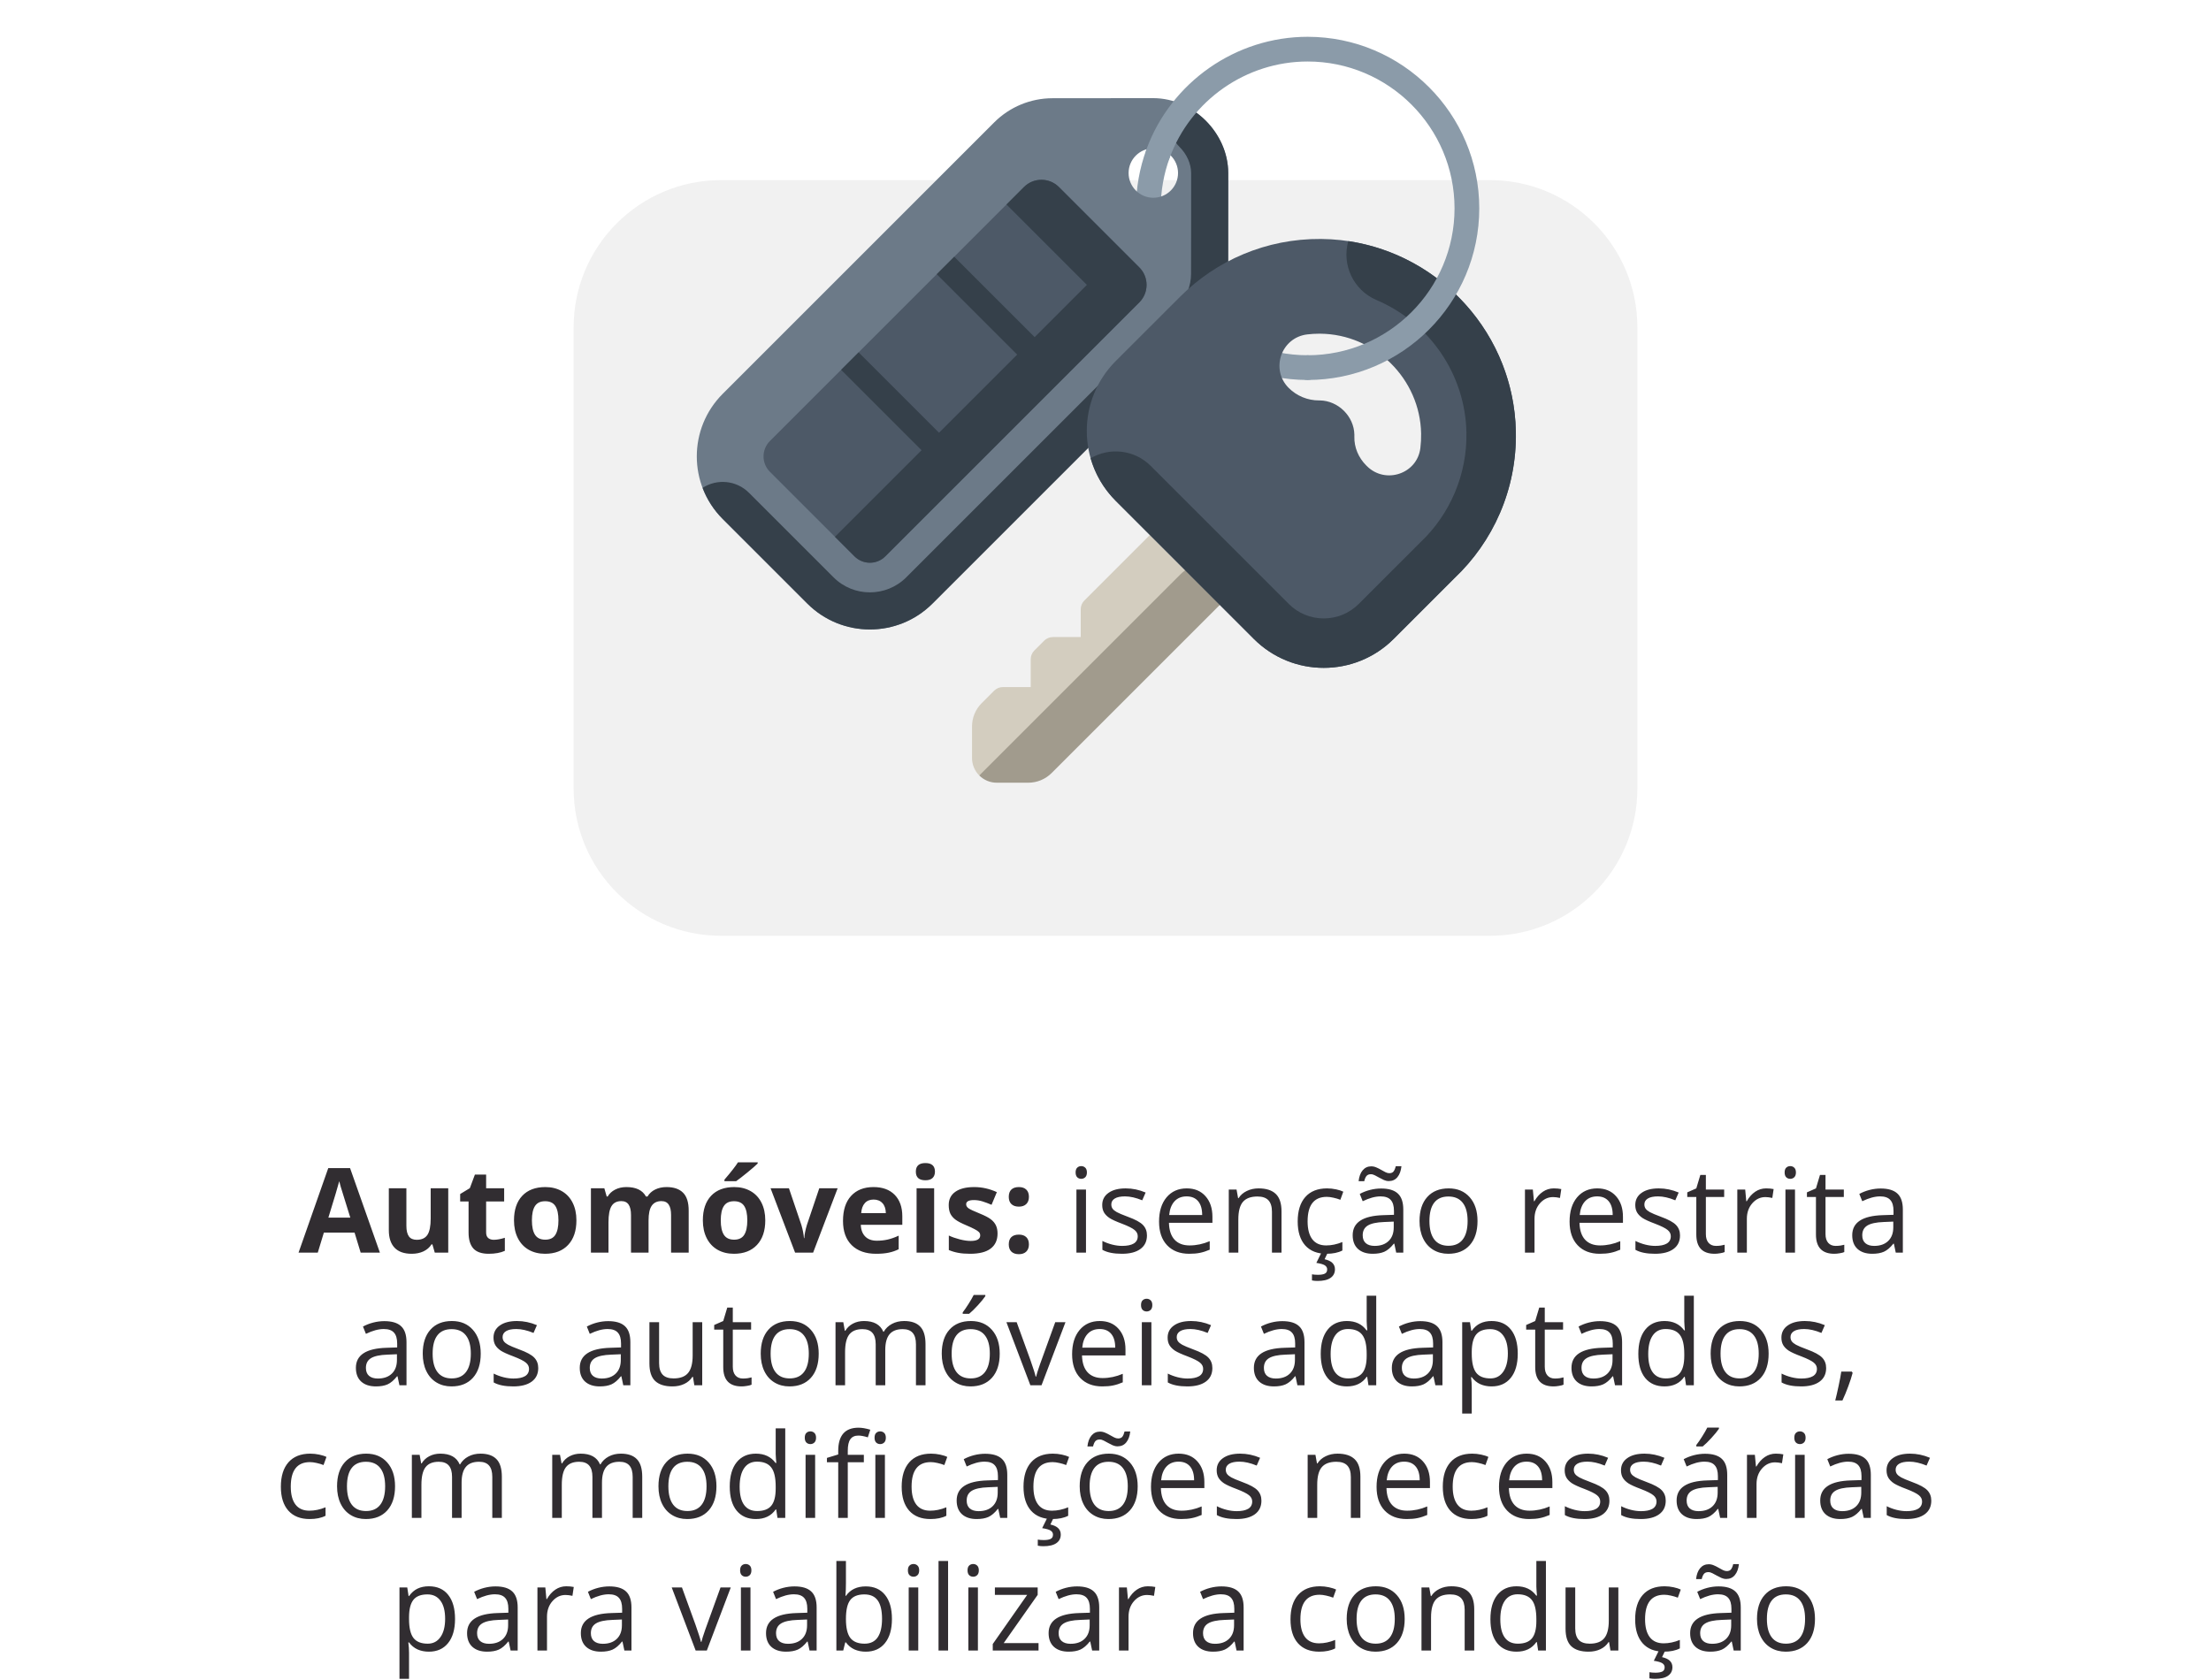 <svg xmlns="http://www.w3.org/2000/svg" width="300" height="228" viewBox="0 0 300 228" fill="none"><path d="M77.832 44.445C77.832 33.399 86.786 24.445 97.832 24.445H202.169C213.214 24.445 222.169 33.399 222.169 44.445V107C222.169 118.046 213.214 127 202.169 127H97.832C86.786 127 77.832 118.046 77.832 107V44.445Z" fill="#F1F1F1"></path><g clip-path="url(#clip0_301_763)"><path d="M177.426 51.567C164.586 51.567 154.14 41.12 154.14 28.279C154.14 25.526 154.616 22.831 155.555 20.268C155.874 19.398 156.836 18.95 157.707 19.27C158.576 19.589 159.023 20.552 158.704 21.422C157.901 23.614 157.494 25.921 157.494 28.279C157.494 39.27 166.435 48.212 177.426 48.212C178.353 48.212 179.104 48.963 179.104 49.89C179.104 50.816 178.353 51.567 177.426 51.567Z" fill="#8B9BA9"></path><path d="M156.487 13.319C153.544 13.313 148.084 13.327 142.8 13.331C139.838 13.334 136.998 14.511 134.903 16.606L98.062 53.447C93.372 58.138 93.372 65.743 98.062 70.433L109.539 81.909C114.229 86.6 121.834 86.6 126.525 81.909L163.366 45.069C165.46 42.973 166.638 40.133 166.641 37.172C166.645 31.887 166.659 26.428 166.652 23.485C166.646 20.712 165.416 18.197 163.597 16.375C161.775 14.556 159.26 13.326 156.487 13.319ZM159.842 23.484C159.842 25.334 158.337 26.839 156.487 26.839C154.638 26.839 153.133 25.334 153.133 23.484C153.133 21.635 154.638 20.13 156.487 20.13C158.337 20.13 159.842 21.635 159.842 23.484Z" fill="#6C7A88"></path><path d="M163.597 16.374C162.418 15.197 160.947 14.269 159.305 13.758C158.123 15.694 158.363 18.253 160.037 19.93C161.041 20.935 161.618 22.235 161.621 23.497C161.625 25.367 161.621 28.206 161.617 31.494C161.613 33.324 161.611 35.257 161.609 37.167C161.608 38.808 160.969 40.35 159.808 41.511L122.967 78.351C120.246 81.072 115.818 81.073 113.097 78.351L101.62 66.875C99.911 65.166 97.279 64.946 95.33 66.209C95.914 67.749 96.823 69.193 98.062 70.433L109.539 81.909C114.23 86.6 121.834 86.6 126.525 81.909L163.366 45.068C165.461 42.973 166.639 40.133 166.641 37.171C166.646 31.887 166.659 26.427 166.652 23.484C166.647 20.712 165.416 18.197 163.597 16.374Z" fill="#35404A"></path><path d="M143.679 25.382C142.369 24.072 140.246 24.072 138.936 25.382L104.466 59.851C103.314 61.004 103.311 62.874 104.466 64.029L115.943 75.506C117.095 76.658 118.966 76.661 120.12 75.506L154.59 41.037C155.9 39.727 155.9 37.602 154.59 36.292L143.679 25.382Z" fill="#4D5967"></path><path d="M154.591 36.292L143.68 25.382C142.37 24.072 140.246 24.072 138.936 25.382L136.564 27.754L147.475 38.664L140.386 45.753L129.475 34.842L127.103 37.214L138.015 48.124L127.41 58.73L116.499 47.819L114.128 50.191L125.038 61.101L113.288 72.851L115.943 75.506C117.095 76.658 118.967 76.661 120.122 75.506L129.781 65.845L132.154 63.474L142.758 52.869L145.13 50.497L154.591 41.037C155.9 39.727 155.9 37.602 154.591 36.292Z" fill="#35404A"></path><path d="M153.919 74.707L147.131 81.496C146.816 81.81 146.64 82.237 146.64 82.681V86.459H142.862C142.417 86.459 141.991 86.636 141.676 86.95L140.343 88.283C140.028 88.598 139.852 89.024 139.852 89.47V93.247H136.074C135.629 93.247 135.203 93.424 134.888 93.738L133.199 95.427C132.361 96.266 131.889 97.404 131.889 98.589V102.87C131.889 103.796 132.265 104.635 132.872 105.242L165.51 82.092C165.51 82.093 165.511 82.093 165.511 82.093L156.022 72.604L153.919 74.707Z" fill="#D3CDBF"></path><path d="M161.515 76.96C161.02 77.22 160.557 77.556 160.162 77.952H160.161L132.872 105.242C133.479 105.849 134.317 106.225 135.243 106.225H139.524C140.711 106.225 141.848 105.753 142.686 104.915L165.51 82.092L167.181 77.214C165.447 76.077 163.275 76.03 161.515 76.96Z" fill="#A19B8D"></path><path d="M205.68 58.586C205.411 44.213 193.616 32.548 179.241 32.43C171.779 32.37 165.013 35.369 160.138 40.255L151.393 48.995C146.151 54.235 146.15 62.732 151.391 67.973C153.697 70.278 167.815 84.396 170.126 86.708C175.366 91.948 183.862 91.948 189.101 86.708L197.321 78.488C202.584 73.518 205.826 66.43 205.68 58.586ZM185.47 63.258L185.368 63.157C184.332 62.12 183.725 60.71 183.767 59.245C183.769 59.162 183.769 59.079 183.769 58.995C183.722 56.499 181.574 54.373 179.076 54.344H178.984C177.437 54.352 175.952 53.74 174.858 52.647C172.334 50.122 173.836 45.799 177.381 45.383C177.92 45.319 178.466 45.287 179.018 45.287L179.136 45.288C186.545 45.348 192.685 51.422 192.824 58.826C192.836 59.498 192.802 60.16 192.722 60.812C192.294 64.319 187.968 65.756 185.47 63.258Z" fill="#4D5967"></path><path d="M205.68 58.586C205.434 45.469 195.589 34.609 182.944 32.722C182.035 35.923 183.625 39.377 186.768 40.717C194.035 43.814 198.826 50.878 198.972 58.712C199.077 64.326 196.796 69.757 192.715 73.611L184.357 81.964C183.09 83.231 181.405 83.929 179.614 83.929C177.822 83.929 176.137 83.231 174.87 81.964L156.135 63.228C153.924 61.019 150.555 60.673 147.983 62.192C148.59 64.308 149.724 66.306 151.391 67.973C153.697 70.278 167.815 84.396 170.126 86.708C175.366 91.948 183.862 91.948 189.101 86.708L197.321 78.488C202.584 73.518 205.826 66.43 205.68 58.586Z" fill="#35404A"></path><path d="M177.426 51.567C176.5 51.567 175.749 50.817 175.749 49.89C175.749 48.963 176.5 48.213 177.426 48.213C188.417 48.213 197.359 39.271 197.359 28.279C197.359 17.288 188.418 8.347 177.426 8.347C169.093 8.347 161.57 13.602 158.704 21.422C158.385 22.292 157.423 22.739 156.553 22.42C155.683 22.101 155.236 21.138 155.555 20.268C158.902 11.132 167.692 4.993 177.426 4.993C190.267 4.993 200.714 15.439 200.714 28.279C200.714 41.12 190.267 51.567 177.426 51.567Z" fill="#8B9BA9"></path></g><path d="M48.938 170L48.109 167.281H43.945L43.117 170H40.508L44.539 158.531H47.5L51.547 170H48.938ZM47.531 165.25C46.766 162.786 46.333 161.393 46.234 161.07C46.141 160.747 46.073 160.492 46.031 160.305C45.859 160.971 45.367 162.62 44.555 165.25H47.531ZM58.992 170L58.672 168.883H58.547C58.292 169.289 57.93 169.604 57.461 169.828C56.992 170.047 56.458 170.156 55.859 170.156C54.833 170.156 54.06 169.883 53.539 169.336C53.018 168.784 52.758 167.992 52.758 166.961V161.266H55.141V166.367C55.141 166.997 55.253 167.471 55.477 167.789C55.7 168.102 56.057 168.258 56.547 168.258C57.214 168.258 57.695 168.036 57.992 167.594C58.289 167.146 58.438 166.406 58.438 165.375V161.266H60.82V170H58.992ZM67 168.258C67.417 168.258 67.917 168.167 68.5 167.984V169.758C67.906 170.023 67.177 170.156 66.312 170.156C65.359 170.156 64.664 169.917 64.227 169.438C63.794 168.953 63.578 168.229 63.578 167.266V163.055H62.438V162.047L63.75 161.25L64.438 159.406H65.961V161.266H68.406V163.055H65.961V167.266C65.961 167.604 66.055 167.854 66.242 168.016C66.435 168.177 66.688 168.258 67 168.258ZM72.172 165.617C72.172 166.482 72.312 167.135 72.594 167.578C72.88 168.021 73.344 168.242 73.984 168.242C74.62 168.242 75.076 168.023 75.352 167.586C75.633 167.143 75.773 166.487 75.773 165.617C75.773 164.753 75.633 164.104 75.352 163.672C75.07 163.24 74.609 163.023 73.969 163.023C73.333 163.023 72.875 163.24 72.594 163.672C72.312 164.099 72.172 164.747 72.172 165.617ZM78.211 165.617C78.211 167.039 77.836 168.151 77.086 168.953C76.336 169.755 75.292 170.156 73.953 170.156C73.115 170.156 72.375 169.974 71.734 169.609C71.094 169.24 70.602 168.711 70.258 168.023C69.914 167.336 69.742 166.534 69.742 165.617C69.742 164.19 70.115 163.081 70.859 162.289C71.604 161.497 72.651 161.102 74 161.102C74.838 161.102 75.578 161.284 76.219 161.648C76.859 162.013 77.352 162.536 77.695 163.219C78.039 163.901 78.211 164.701 78.211 165.617ZM88 170H85.617V164.898C85.617 164.268 85.51 163.797 85.297 163.484C85.088 163.167 84.758 163.008 84.305 163.008C83.695 163.008 83.253 163.232 82.977 163.68C82.701 164.128 82.562 164.865 82.562 165.891V170H80.18V161.266H82L82.32 162.383H82.453C82.688 161.982 83.026 161.669 83.469 161.445C83.912 161.216 84.419 161.102 84.992 161.102C86.299 161.102 87.185 161.529 87.648 162.383H87.859C88.094 161.977 88.438 161.661 88.891 161.438C89.349 161.214 89.865 161.102 90.438 161.102C91.427 161.102 92.174 161.357 92.68 161.867C93.19 162.372 93.445 163.185 93.445 164.305V170H91.055V164.898C91.055 164.268 90.948 163.797 90.734 163.484C90.526 163.167 90.195 163.008 89.742 163.008C89.159 163.008 88.721 163.216 88.43 163.633C88.143 164.049 88 164.711 88 165.617V170ZM97.797 165.617C97.797 166.482 97.938 167.135 98.219 167.578C98.505 168.021 98.969 168.242 99.609 168.242C100.245 168.242 100.701 168.023 100.977 167.586C101.258 167.143 101.398 166.487 101.398 165.617C101.398 164.753 101.258 164.104 100.977 163.672C100.695 163.24 100.234 163.023 99.594 163.023C98.958 163.023 98.5 163.24 98.219 163.672C97.938 164.099 97.797 164.747 97.797 165.617ZM103.836 165.617C103.836 167.039 103.461 168.151 102.711 168.953C101.961 169.755 100.917 170.156 99.578 170.156C98.74 170.156 98 169.974 97.359 169.609C96.719 169.24 96.227 168.711 95.883 168.023C95.539 167.336 95.367 166.534 95.367 165.617C95.367 164.19 95.74 163.081 96.484 162.289C97.229 161.497 98.276 161.102 99.625 161.102C100.464 161.102 101.203 161.284 101.844 161.648C102.484 162.013 102.977 162.536 103.32 163.219C103.664 163.901 103.836 164.701 103.836 165.617ZM98.297 160.305V160.094C99.193 159.052 99.805 158.268 100.133 157.742H102.805V157.906C102.534 158.177 102.07 158.581 101.414 159.117C100.763 159.648 100.253 160.044 99.883 160.305H98.297ZM107.883 170L104.555 161.266H107.047L108.734 166.242C108.922 166.872 109.039 167.469 109.086 168.031H109.133C109.159 167.531 109.276 166.935 109.484 166.242L111.164 161.266H113.656L110.328 170H107.883ZM118.531 162.797C118.026 162.797 117.63 162.958 117.344 163.281C117.057 163.599 116.893 164.052 116.852 164.641H120.195C120.185 164.052 120.031 163.599 119.734 163.281C119.438 162.958 119.036 162.797 118.531 162.797ZM118.867 170.156C117.461 170.156 116.362 169.768 115.57 168.992C114.779 168.216 114.383 167.117 114.383 165.695C114.383 164.232 114.747 163.102 115.477 162.305C116.211 161.503 117.224 161.102 118.516 161.102C119.75 161.102 120.711 161.453 121.398 162.156C122.086 162.859 122.43 163.831 122.43 165.07V166.227H116.797C116.823 166.904 117.023 167.432 117.398 167.812C117.773 168.193 118.299 168.383 118.977 168.383C119.503 168.383 120 168.328 120.469 168.219C120.938 168.109 121.427 167.935 121.938 167.695V169.539C121.521 169.747 121.076 169.901 120.602 170C120.128 170.104 119.549 170.156 118.867 170.156ZM124.266 159.008C124.266 158.232 124.698 157.844 125.562 157.844C126.427 157.844 126.859 158.232 126.859 159.008C126.859 159.378 126.75 159.667 126.531 159.875C126.318 160.078 125.995 160.18 125.562 160.18C124.698 160.18 124.266 159.789 124.266 159.008ZM126.75 170H124.367V161.266H126.75V170ZM135.352 167.406C135.352 168.302 135.039 168.984 134.414 169.453C133.794 169.922 132.865 170.156 131.625 170.156C130.99 170.156 130.448 170.112 130 170.023C129.552 169.94 129.133 169.815 128.742 169.648V167.68C129.185 167.888 129.682 168.062 130.234 168.203C130.792 168.344 131.281 168.414 131.703 168.414C132.568 168.414 133 168.164 133 167.664C133 167.477 132.943 167.326 132.828 167.211C132.714 167.091 132.516 166.958 132.234 166.812C131.953 166.661 131.578 166.487 131.109 166.289C130.438 166.008 129.943 165.747 129.625 165.508C129.312 165.268 129.083 164.995 128.938 164.688C128.797 164.375 128.727 163.992 128.727 163.539C128.727 162.763 129.026 162.164 129.625 161.742C130.229 161.315 131.083 161.102 132.188 161.102C133.24 161.102 134.263 161.331 135.258 161.789L134.539 163.508C134.102 163.32 133.693 163.167 133.312 163.047C132.932 162.927 132.544 162.867 132.148 162.867C131.445 162.867 131.094 163.057 131.094 163.438C131.094 163.651 131.206 163.836 131.43 163.992C131.659 164.148 132.156 164.38 132.922 164.688C133.604 164.964 134.104 165.221 134.422 165.461C134.74 165.701 134.974 165.977 135.125 166.289C135.276 166.602 135.352 166.974 135.352 167.406ZM136.875 168.883C136.875 168.445 136.992 168.115 137.227 167.891C137.461 167.667 137.802 167.555 138.25 167.555C138.682 167.555 139.016 167.669 139.25 167.898C139.49 168.128 139.609 168.456 139.609 168.883C139.609 169.294 139.49 169.62 139.25 169.859C139.01 170.094 138.677 170.211 138.25 170.211C137.812 170.211 137.474 170.096 137.234 169.867C136.995 169.633 136.875 169.305 136.875 168.883ZM136.875 162.43C136.875 161.992 136.992 161.661 137.227 161.438C137.461 161.214 137.802 161.102 138.25 161.102C138.682 161.102 139.016 161.216 139.25 161.445C139.49 161.674 139.609 162.003 139.609 162.43C139.609 162.852 139.487 163.18 139.242 163.414C139.003 163.643 138.672 163.758 138.25 163.758C137.812 163.758 137.474 163.643 137.234 163.414C136.995 163.185 136.875 162.857 136.875 162.43ZM147.352 170H146.055V161.438H147.352V170ZM145.945 159.117C145.945 158.82 146.018 158.604 146.164 158.469C146.31 158.328 146.492 158.258 146.711 158.258C146.919 158.258 147.099 158.328 147.25 158.469C147.401 158.609 147.477 158.826 147.477 159.117C147.477 159.409 147.401 159.628 147.25 159.773C147.099 159.914 146.919 159.984 146.711 159.984C146.492 159.984 146.31 159.914 146.164 159.773C146.018 159.628 145.945 159.409 145.945 159.117ZM155.625 167.664C155.625 168.461 155.328 169.076 154.734 169.508C154.141 169.94 153.307 170.156 152.234 170.156C151.099 170.156 150.214 169.977 149.578 169.617V168.414C149.99 168.622 150.43 168.786 150.898 168.906C151.372 169.026 151.828 169.086 152.266 169.086C152.943 169.086 153.464 168.979 153.828 168.766C154.193 168.547 154.375 168.216 154.375 167.773C154.375 167.44 154.229 167.156 153.938 166.922C153.651 166.682 153.089 166.401 152.25 166.078C151.453 165.781 150.885 165.523 150.547 165.305C150.214 165.081 149.964 164.828 149.797 164.547C149.635 164.266 149.555 163.93 149.555 163.539C149.555 162.841 149.839 162.292 150.406 161.891C150.974 161.484 151.753 161.281 152.742 161.281C153.664 161.281 154.565 161.469 155.445 161.844L154.984 162.898C154.125 162.544 153.346 162.367 152.648 162.367C152.034 162.367 151.57 162.464 151.258 162.656C150.945 162.849 150.789 163.115 150.789 163.453C150.789 163.682 150.846 163.878 150.961 164.039C151.081 164.201 151.271 164.354 151.531 164.5C151.792 164.646 152.292 164.857 153.031 165.133C154.047 165.503 154.732 165.875 155.086 166.25C155.445 166.625 155.625 167.096 155.625 167.664ZM161.359 170.156C160.094 170.156 159.094 169.771 158.359 169C157.63 168.229 157.266 167.159 157.266 165.789C157.266 164.409 157.604 163.312 158.281 162.5C158.964 161.688 159.878 161.281 161.023 161.281C162.096 161.281 162.945 161.635 163.57 162.344C164.195 163.047 164.508 163.977 164.508 165.133V165.953H158.609C158.635 166.958 158.888 167.721 159.367 168.242C159.852 168.763 160.531 169.023 161.406 169.023C162.328 169.023 163.24 168.831 164.141 168.445V169.602C163.682 169.799 163.247 169.94 162.836 170.023C162.43 170.112 161.938 170.156 161.359 170.156ZM161.008 162.367C160.32 162.367 159.771 162.591 159.359 163.039C158.953 163.487 158.714 164.107 158.641 164.898H163.117C163.117 164.081 162.935 163.456 162.57 163.023C162.206 162.586 161.685 162.367 161.008 162.367ZM172.586 170V164.461C172.586 163.763 172.427 163.242 172.109 162.898C171.792 162.555 171.294 162.383 170.617 162.383C169.721 162.383 169.065 162.625 168.648 163.109C168.232 163.594 168.023 164.393 168.023 165.508V170H166.727V161.438H167.781L167.992 162.609H168.055C168.32 162.188 168.693 161.862 169.172 161.633C169.651 161.398 170.185 161.281 170.773 161.281C171.805 161.281 172.581 161.531 173.102 162.031C173.622 162.526 173.883 163.32 173.883 164.414V170H172.586ZM179.977 170.156C178.737 170.156 177.776 169.776 177.094 169.016C176.417 168.25 176.078 167.169 176.078 165.773C176.078 164.341 176.422 163.234 177.109 162.453C177.802 161.672 178.786 161.281 180.062 161.281C180.474 161.281 180.885 161.326 181.297 161.414C181.708 161.503 182.031 161.607 182.266 161.727L181.867 162.828C181.581 162.714 181.268 162.62 180.93 162.547C180.591 162.469 180.292 162.43 180.031 162.43C178.292 162.43 177.422 163.539 177.422 165.758C177.422 166.81 177.633 167.617 178.055 168.18C178.482 168.742 179.112 169.023 179.945 169.023C180.659 169.023 181.391 168.87 182.141 168.562V169.711C181.568 170.008 180.846 170.156 179.977 170.156ZM181.133 172.258C181.133 172.763 180.932 173.154 180.531 173.43C180.135 173.706 179.547 173.844 178.766 173.844C178.5 173.844 178.25 173.82 178.016 173.773V172.945C178.25 172.987 178.521 173.008 178.828 173.008C179.24 173.008 179.549 172.956 179.758 172.852C179.971 172.747 180.078 172.555 180.078 172.273C180.078 172.049 179.974 171.867 179.766 171.727C179.562 171.591 179.177 171.479 178.609 171.391L179.297 170H180.156L179.727 170.898C180.664 171.102 181.133 171.555 181.133 172.258ZM189.445 170L189.188 168.781H189.125C188.698 169.318 188.271 169.682 187.844 169.875C187.422 170.062 186.893 170.156 186.258 170.156C185.409 170.156 184.742 169.938 184.258 169.5C183.779 169.062 183.539 168.44 183.539 167.633C183.539 165.904 184.922 164.997 187.688 164.914L189.141 164.867V164.336C189.141 163.664 188.995 163.169 188.703 162.852C188.417 162.529 187.956 162.367 187.32 162.367C186.607 162.367 185.799 162.586 184.898 163.023L184.5 162.031C184.922 161.802 185.383 161.622 185.883 161.492C186.388 161.362 186.893 161.297 187.398 161.297C188.419 161.297 189.174 161.523 189.664 161.977C190.159 162.43 190.406 163.156 190.406 164.156V170H189.445ZM186.516 169.086C187.323 169.086 187.956 168.865 188.414 168.422C188.878 167.979 189.109 167.359 189.109 166.562V165.789L187.812 165.844C186.781 165.88 186.036 166.042 185.578 166.328C185.125 166.609 184.898 167.049 184.898 167.648C184.898 168.117 185.039 168.474 185.32 168.719C185.607 168.964 186.005 169.086 186.516 169.086ZM188.438 160.289C188.214 160.289 187.995 160.242 187.781 160.148C187.568 160.049 187.357 159.943 187.148 159.828C186.945 159.708 186.747 159.602 186.555 159.508C186.367 159.409 186.185 159.359 186.008 159.359C185.747 159.359 185.549 159.438 185.414 159.594C185.284 159.75 185.182 159.987 185.109 160.305H184.344C184.411 159.674 184.594 159.182 184.891 158.828C185.193 158.469 185.581 158.289 186.055 158.289C186.294 158.289 186.526 158.339 186.75 158.438C186.974 158.531 187.188 158.638 187.391 158.758C187.594 158.872 187.789 158.979 187.977 159.078C188.164 159.172 188.341 159.219 188.508 159.219C188.763 159.219 188.953 159.143 189.078 158.992C189.203 158.836 189.305 158.596 189.383 158.273H190.156C190.089 158.904 189.906 159.398 189.609 159.758C189.318 160.112 188.927 160.289 188.438 160.289ZM200.477 165.711C200.477 167.107 200.125 168.198 199.422 168.984C198.719 169.766 197.747 170.156 196.508 170.156C195.742 170.156 195.062 169.977 194.469 169.617C193.875 169.258 193.417 168.742 193.094 168.07C192.771 167.398 192.609 166.612 192.609 165.711C192.609 164.315 192.958 163.229 193.656 162.453C194.354 161.672 195.323 161.281 196.562 161.281C197.76 161.281 198.711 161.68 199.414 162.477C200.122 163.273 200.477 164.352 200.477 165.711ZM193.953 165.711C193.953 166.805 194.172 167.638 194.609 168.211C195.047 168.784 195.69 169.07 196.539 169.07C197.388 169.07 198.031 168.786 198.469 168.219C198.911 167.646 199.133 166.81 199.133 165.711C199.133 164.622 198.911 163.797 198.469 163.234C198.031 162.667 197.383 162.383 196.523 162.383C195.674 162.383 195.034 162.661 194.602 163.219C194.169 163.776 193.953 164.607 193.953 165.711ZM210.82 161.281C211.201 161.281 211.542 161.312 211.844 161.375L211.664 162.578C211.31 162.5 210.997 162.461 210.727 162.461C210.034 162.461 209.44 162.742 208.945 163.305C208.456 163.867 208.211 164.568 208.211 165.406V170H206.914V161.438H207.984L208.133 163.023H208.195C208.513 162.466 208.896 162.036 209.344 161.734C209.792 161.432 210.284 161.281 210.82 161.281ZM217.062 170.156C215.797 170.156 214.797 169.771 214.062 169C213.333 168.229 212.969 167.159 212.969 165.789C212.969 164.409 213.307 163.312 213.984 162.5C214.667 161.688 215.581 161.281 216.727 161.281C217.799 161.281 218.648 161.635 219.273 162.344C219.898 163.047 220.211 163.977 220.211 165.133V165.953H214.312C214.339 166.958 214.591 167.721 215.07 168.242C215.555 168.763 216.234 169.023 217.109 169.023C218.031 169.023 218.943 168.831 219.844 168.445V169.602C219.385 169.799 218.951 169.94 218.539 170.023C218.133 170.112 217.641 170.156 217.062 170.156ZM216.711 162.367C216.023 162.367 215.474 162.591 215.062 163.039C214.656 163.487 214.417 164.107 214.344 164.898H218.82C218.82 164.081 218.638 163.456 218.273 163.023C217.909 162.586 217.388 162.367 216.711 162.367ZM227.953 167.664C227.953 168.461 227.656 169.076 227.062 169.508C226.469 169.94 225.635 170.156 224.562 170.156C223.427 170.156 222.542 169.977 221.906 169.617V168.414C222.318 168.622 222.758 168.786 223.227 168.906C223.701 169.026 224.156 169.086 224.594 169.086C225.271 169.086 225.792 168.979 226.156 168.766C226.521 168.547 226.703 168.216 226.703 167.773C226.703 167.44 226.557 167.156 226.266 166.922C225.979 166.682 225.417 166.401 224.578 166.078C223.781 165.781 223.214 165.523 222.875 165.305C222.542 165.081 222.292 164.828 222.125 164.547C221.964 164.266 221.883 163.93 221.883 163.539C221.883 162.841 222.167 162.292 222.734 161.891C223.302 161.484 224.081 161.281 225.07 161.281C225.992 161.281 226.893 161.469 227.773 161.844L227.312 162.898C226.453 162.544 225.674 162.367 224.977 162.367C224.362 162.367 223.898 162.464 223.586 162.656C223.273 162.849 223.117 163.115 223.117 163.453C223.117 163.682 223.174 163.878 223.289 164.039C223.409 164.201 223.599 164.354 223.859 164.5C224.12 164.646 224.62 164.857 225.359 165.133C226.375 165.503 227.06 165.875 227.414 166.25C227.773 166.625 227.953 167.096 227.953 167.664ZM232.836 169.086C233.065 169.086 233.286 169.07 233.5 169.039C233.714 169.003 233.883 168.966 234.008 168.93V169.922C233.867 169.99 233.659 170.044 233.383 170.086C233.112 170.133 232.867 170.156 232.648 170.156C230.992 170.156 230.164 169.284 230.164 167.539V162.445H228.938V161.82L230.164 161.281L230.711 159.453H231.461V161.438H233.945V162.445H231.461V167.484C231.461 168 231.583 168.396 231.828 168.672C232.073 168.948 232.409 169.086 232.836 169.086ZM239.633 161.281C240.013 161.281 240.354 161.312 240.656 161.375L240.477 162.578C240.122 162.5 239.81 162.461 239.539 162.461C238.846 162.461 238.253 162.742 237.758 163.305C237.268 163.867 237.023 164.568 237.023 165.406V170H235.727V161.438H236.797L236.945 163.023H237.008C237.326 162.466 237.708 162.036 238.156 161.734C238.604 161.432 239.096 161.281 239.633 161.281ZM243.555 170H242.258V161.438H243.555V170ZM242.148 159.117C242.148 158.82 242.221 158.604 242.367 158.469C242.513 158.328 242.695 158.258 242.914 158.258C243.122 158.258 243.302 158.328 243.453 158.469C243.604 158.609 243.68 158.826 243.68 159.117C243.68 159.409 243.604 159.628 243.453 159.773C243.302 159.914 243.122 159.984 242.914 159.984C242.695 159.984 242.513 159.914 242.367 159.773C242.221 159.628 242.148 159.409 242.148 159.117ZM249.07 169.086C249.299 169.086 249.521 169.07 249.734 169.039C249.948 169.003 250.117 168.966 250.242 168.93V169.922C250.102 169.99 249.893 170.044 249.617 170.086C249.346 170.133 249.102 170.156 248.883 170.156C247.227 170.156 246.398 169.284 246.398 167.539V162.445H245.172V161.82L246.398 161.281L246.945 159.453H247.695V161.438H250.18V162.445H247.695V167.484C247.695 168 247.818 168.396 248.062 168.672C248.307 168.948 248.643 169.086 249.07 169.086ZM257.227 170L256.969 168.781H256.906C256.479 169.318 256.052 169.682 255.625 169.875C255.203 170.062 254.674 170.156 254.039 170.156C253.19 170.156 252.523 169.938 252.039 169.5C251.56 169.062 251.32 168.44 251.32 167.633C251.32 165.904 252.703 164.997 255.469 164.914L256.922 164.867V164.336C256.922 163.664 256.776 163.169 256.484 162.852C256.198 162.529 255.737 162.367 255.102 162.367C254.388 162.367 253.581 162.586 252.68 163.023L252.281 162.031C252.703 161.802 253.164 161.622 253.664 161.492C254.169 161.362 254.674 161.297 255.18 161.297C256.201 161.297 256.956 161.523 257.445 161.977C257.94 162.43 258.188 163.156 258.188 164.156V170H257.227ZM254.297 169.086C255.104 169.086 255.737 168.865 256.195 168.422C256.659 167.979 256.891 167.359 256.891 166.562V165.789L255.594 165.844C254.562 165.88 253.818 166.042 253.359 166.328C252.906 166.609 252.68 167.049 252.68 167.648C252.68 168.117 252.82 168.474 253.102 168.719C253.388 168.964 253.786 169.086 254.297 169.086ZM54.195 188L53.938 186.781H53.875C53.448 187.318 53.021 187.682 52.594 187.875C52.172 188.062 51.643 188.156 51.008 188.156C50.159 188.156 49.492 187.938 49.008 187.5C48.529 187.062 48.289 186.44 48.289 185.633C48.289 183.904 49.672 182.997 52.438 182.914L53.891 182.867V182.336C53.891 181.664 53.745 181.169 53.453 180.852C53.167 180.529 52.706 180.367 52.07 180.367C51.357 180.367 50.55 180.586 49.648 181.023L49.25 180.031C49.672 179.802 50.133 179.622 50.633 179.492C51.138 179.362 51.643 179.297 52.148 179.297C53.169 179.297 53.925 179.523 54.414 179.977C54.909 180.43 55.156 181.156 55.156 182.156V188H54.195ZM51.266 187.086C52.073 187.086 52.706 186.865 53.164 186.422C53.628 185.979 53.859 185.359 53.859 184.562V183.789L52.562 183.844C51.531 183.88 50.786 184.042 50.328 184.328C49.875 184.609 49.648 185.049 49.648 185.648C49.648 186.117 49.789 186.474 50.07 186.719C50.357 186.964 50.755 187.086 51.266 187.086ZM65.227 183.711C65.227 185.107 64.875 186.198 64.172 186.984C63.469 187.766 62.497 188.156 61.258 188.156C60.492 188.156 59.812 187.977 59.219 187.617C58.625 187.258 58.167 186.742 57.844 186.07C57.521 185.398 57.359 184.612 57.359 183.711C57.359 182.315 57.708 181.229 58.406 180.453C59.104 179.672 60.073 179.281 61.312 179.281C62.51 179.281 63.461 179.68 64.164 180.477C64.872 181.273 65.227 182.352 65.227 183.711ZM58.703 183.711C58.703 184.805 58.922 185.638 59.359 186.211C59.797 186.784 60.44 187.07 61.289 187.07C62.138 187.07 62.781 186.786 63.219 186.219C63.661 185.646 63.883 184.81 63.883 183.711C63.883 182.622 63.661 181.797 63.219 181.234C62.781 180.667 62.133 180.383 61.273 180.383C60.425 180.383 59.784 180.661 59.352 181.219C58.919 181.776 58.703 182.607 58.703 183.711ZM73.031 185.664C73.031 186.461 72.734 187.076 72.141 187.508C71.547 187.94 70.713 188.156 69.641 188.156C68.505 188.156 67.62 187.977 66.984 187.617V186.414C67.396 186.622 67.836 186.786 68.305 186.906C68.779 187.026 69.234 187.086 69.672 187.086C70.349 187.086 70.87 186.979 71.234 186.766C71.599 186.547 71.781 186.216 71.781 185.773C71.781 185.44 71.635 185.156 71.344 184.922C71.057 184.682 70.495 184.401 69.656 184.078C68.859 183.781 68.292 183.523 67.953 183.305C67.62 183.081 67.37 182.828 67.203 182.547C67.042 182.266 66.961 181.93 66.961 181.539C66.961 180.841 67.245 180.292 67.812 179.891C68.38 179.484 69.159 179.281 70.148 179.281C71.07 179.281 71.971 179.469 72.852 179.844L72.391 180.898C71.531 180.544 70.753 180.367 70.055 180.367C69.44 180.367 68.977 180.464 68.664 180.656C68.352 180.849 68.195 181.115 68.195 181.453C68.195 181.682 68.253 181.878 68.367 182.039C68.487 182.201 68.677 182.354 68.938 182.5C69.198 182.646 69.698 182.857 70.438 183.133C71.453 183.503 72.138 183.875 72.492 184.25C72.852 184.625 73.031 185.096 73.031 185.664ZM84.57 188L84.312 186.781H84.25C83.823 187.318 83.396 187.682 82.969 187.875C82.547 188.062 82.018 188.156 81.383 188.156C80.534 188.156 79.867 187.938 79.383 187.5C78.904 187.062 78.664 186.44 78.664 185.633C78.664 183.904 80.047 182.997 82.812 182.914L84.266 182.867V182.336C84.266 181.664 84.12 181.169 83.828 180.852C83.542 180.529 83.081 180.367 82.445 180.367C81.732 180.367 80.924 180.586 80.023 181.023L79.625 180.031C80.047 179.802 80.508 179.622 81.008 179.492C81.513 179.362 82.018 179.297 82.523 179.297C83.544 179.297 84.299 179.523 84.789 179.977C85.284 180.43 85.531 181.156 85.531 182.156V188H84.57ZM81.641 187.086C82.448 187.086 83.081 186.865 83.539 186.422C84.003 185.979 84.234 185.359 84.234 184.562V183.789L82.938 183.844C81.906 183.88 81.162 184.042 80.703 184.328C80.25 184.609 80.023 185.049 80.023 185.648C80.023 186.117 80.164 186.474 80.445 186.719C80.732 186.964 81.13 187.086 81.641 187.086ZM89.43 179.438V184.992C89.43 185.69 89.588 186.211 89.906 186.555C90.224 186.898 90.721 187.07 91.398 187.07C92.294 187.07 92.948 186.826 93.359 186.336C93.776 185.846 93.984 185.047 93.984 183.938V179.438H95.281V188H94.211L94.023 186.852H93.953C93.688 187.273 93.318 187.596 92.844 187.82C92.375 188.044 91.838 188.156 91.234 188.156C90.193 188.156 89.412 187.909 88.891 187.414C88.375 186.919 88.117 186.128 88.117 185.039V179.438H89.43ZM100.805 187.086C101.034 187.086 101.255 187.07 101.469 187.039C101.682 187.003 101.852 186.966 101.977 186.93V187.922C101.836 187.99 101.628 188.044 101.352 188.086C101.081 188.133 100.836 188.156 100.617 188.156C98.961 188.156 98.133 187.284 98.133 185.539V180.445H96.906V179.82L98.133 179.281L98.68 177.453H99.43V179.438H101.914V180.445H99.43V185.484C99.43 186 99.552 186.396 99.797 186.672C100.042 186.948 100.378 187.086 100.805 187.086ZM111.086 183.711C111.086 185.107 110.734 186.198 110.031 186.984C109.328 187.766 108.357 188.156 107.117 188.156C106.352 188.156 105.672 187.977 105.078 187.617C104.484 187.258 104.026 186.742 103.703 186.07C103.38 185.398 103.219 184.612 103.219 183.711C103.219 182.315 103.568 181.229 104.266 180.453C104.964 179.672 105.932 179.281 107.172 179.281C108.37 179.281 109.32 179.68 110.023 180.477C110.732 181.273 111.086 182.352 111.086 183.711ZM104.562 183.711C104.562 184.805 104.781 185.638 105.219 186.211C105.656 186.784 106.299 187.07 107.148 187.07C107.997 187.07 108.641 186.786 109.078 186.219C109.521 185.646 109.742 184.81 109.742 183.711C109.742 182.622 109.521 181.797 109.078 181.234C108.641 180.667 107.992 180.383 107.133 180.383C106.284 180.383 105.643 180.661 105.211 181.219C104.779 181.776 104.562 182.607 104.562 183.711ZM124.281 188V182.43C124.281 181.747 124.135 181.237 123.844 180.898C123.552 180.555 123.099 180.383 122.484 180.383C121.677 180.383 121.081 180.615 120.695 181.078C120.31 181.542 120.117 182.255 120.117 183.219V188H118.82V182.43C118.82 181.747 118.674 181.237 118.383 180.898C118.091 180.555 117.635 180.383 117.016 180.383C116.203 180.383 115.607 180.628 115.227 181.117C114.852 181.602 114.664 182.398 114.664 183.508V188H113.367V179.438H114.422L114.633 180.609H114.695C114.94 180.193 115.284 179.867 115.727 179.633C116.174 179.398 116.674 179.281 117.227 179.281C118.565 179.281 119.44 179.766 119.852 180.734H119.914C120.169 180.286 120.539 179.932 121.023 179.672C121.508 179.411 122.06 179.281 122.68 179.281C123.648 179.281 124.372 179.531 124.852 180.031C125.336 180.526 125.578 181.32 125.578 182.414V188H124.281ZM135.648 183.711C135.648 185.107 135.297 186.198 134.594 186.984C133.891 187.766 132.919 188.156 131.68 188.156C130.914 188.156 130.234 187.977 129.641 187.617C129.047 187.258 128.589 186.742 128.266 186.07C127.943 185.398 127.781 184.612 127.781 183.711C127.781 182.315 128.13 181.229 128.828 180.453C129.526 179.672 130.495 179.281 131.734 179.281C132.932 179.281 133.883 179.68 134.586 180.477C135.294 181.273 135.648 182.352 135.648 183.711ZM129.125 183.711C129.125 184.805 129.344 185.638 129.781 186.211C130.219 186.784 130.862 187.07 131.711 187.07C132.56 187.07 133.203 186.786 133.641 186.219C134.083 185.646 134.305 184.81 134.305 183.711C134.305 182.622 134.083 181.797 133.641 181.234C133.203 180.667 132.555 180.383 131.695 180.383C130.846 180.383 130.206 180.661 129.773 181.219C129.341 181.776 129.125 182.607 129.125 183.711ZM130.625 178.109C130.875 177.786 131.143 177.396 131.43 176.938C131.721 176.479 131.951 176.081 132.117 175.742H133.695V175.906C133.466 176.245 133.125 176.661 132.672 177.156C132.219 177.651 131.826 178.034 131.492 178.305H130.625V178.109ZM139.805 188L136.555 179.438H137.945L139.789 184.516C140.206 185.703 140.451 186.474 140.523 186.828H140.586C140.643 186.552 140.823 185.982 141.125 185.117C141.432 184.247 142.117 182.354 143.18 179.438H144.57L141.32 188H139.805ZM149.562 188.156C148.297 188.156 147.297 187.771 146.562 187C145.833 186.229 145.469 185.159 145.469 183.789C145.469 182.409 145.807 181.312 146.484 180.5C147.167 179.688 148.081 179.281 149.227 179.281C150.299 179.281 151.148 179.635 151.773 180.344C152.398 181.047 152.711 181.977 152.711 183.133V183.953H146.812C146.839 184.958 147.091 185.721 147.57 186.242C148.055 186.763 148.734 187.023 149.609 187.023C150.531 187.023 151.443 186.831 152.344 186.445V187.602C151.885 187.799 151.451 187.94 151.039 188.023C150.633 188.112 150.141 188.156 149.562 188.156ZM149.211 180.367C148.523 180.367 147.974 180.591 147.562 181.039C147.156 181.487 146.917 182.107 146.844 182.898H151.32C151.32 182.081 151.138 181.456 150.773 181.023C150.409 180.586 149.888 180.367 149.211 180.367ZM156.227 188H154.93V179.438H156.227V188ZM154.82 177.117C154.82 176.82 154.893 176.604 155.039 176.469C155.185 176.328 155.367 176.258 155.586 176.258C155.794 176.258 155.974 176.328 156.125 176.469C156.276 176.609 156.352 176.826 156.352 177.117C156.352 177.409 156.276 177.628 156.125 177.773C155.974 177.914 155.794 177.984 155.586 177.984C155.367 177.984 155.185 177.914 155.039 177.773C154.893 177.628 154.82 177.409 154.82 177.117ZM164.5 185.664C164.5 186.461 164.203 187.076 163.609 187.508C163.016 187.94 162.182 188.156 161.109 188.156C159.974 188.156 159.089 187.977 158.453 187.617V186.414C158.865 186.622 159.305 186.786 159.773 186.906C160.247 187.026 160.703 187.086 161.141 187.086C161.818 187.086 162.339 186.979 162.703 186.766C163.068 186.547 163.25 186.216 163.25 185.773C163.25 185.44 163.104 185.156 162.812 184.922C162.526 184.682 161.964 184.401 161.125 184.078C160.328 183.781 159.76 183.523 159.422 183.305C159.089 183.081 158.839 182.828 158.672 182.547C158.51 182.266 158.43 181.93 158.43 181.539C158.43 180.841 158.714 180.292 159.281 179.891C159.849 179.484 160.628 179.281 161.617 179.281C162.539 179.281 163.44 179.469 164.32 179.844L163.859 180.898C163 180.544 162.221 180.367 161.523 180.367C160.909 180.367 160.445 180.464 160.133 180.656C159.82 180.849 159.664 181.115 159.664 181.453C159.664 181.682 159.721 181.878 159.836 182.039C159.956 182.201 160.146 182.354 160.406 182.5C160.667 182.646 161.167 182.857 161.906 183.133C162.922 183.503 163.607 183.875 163.961 184.25C164.32 184.625 164.5 185.096 164.5 185.664ZM176.039 188L175.781 186.781H175.719C175.292 187.318 174.865 187.682 174.438 187.875C174.016 188.062 173.487 188.156 172.852 188.156C172.003 188.156 171.336 187.938 170.852 187.5C170.372 187.062 170.133 186.44 170.133 185.633C170.133 183.904 171.516 182.997 174.281 182.914L175.734 182.867V182.336C175.734 181.664 175.589 181.169 175.297 180.852C175.01 180.529 174.549 180.367 173.914 180.367C173.201 180.367 172.393 180.586 171.492 181.023L171.094 180.031C171.516 179.802 171.977 179.622 172.477 179.492C172.982 179.362 173.487 179.297 173.992 179.297C175.013 179.297 175.768 179.523 176.258 179.977C176.753 180.43 177 181.156 177 182.156V188H176.039ZM173.109 187.086C173.917 187.086 174.549 186.865 175.008 186.422C175.471 185.979 175.703 185.359 175.703 184.562V183.789L174.406 183.844C173.375 183.88 172.63 184.042 172.172 184.328C171.719 184.609 171.492 185.049 171.492 185.648C171.492 186.117 171.633 186.474 171.914 186.719C172.201 186.964 172.599 187.086 173.109 187.086ZM185.508 186.852H185.438C184.839 187.721 183.943 188.156 182.75 188.156C181.63 188.156 180.758 187.773 180.133 187.008C179.513 186.242 179.203 185.154 179.203 183.742C179.203 182.331 179.516 181.234 180.141 180.453C180.766 179.672 181.635 179.281 182.75 179.281C183.911 179.281 184.802 179.703 185.422 180.547H185.523L185.469 179.93L185.438 179.328V175.844H186.734V188H185.68L185.508 186.852ZM182.914 187.07C183.799 187.07 184.44 186.831 184.836 186.352C185.237 185.867 185.438 185.089 185.438 184.016V183.742C185.438 182.529 185.234 181.664 184.828 181.148C184.427 180.628 183.784 180.367 182.898 180.367C182.138 180.367 181.555 180.664 181.148 181.258C180.747 181.846 180.547 182.68 180.547 183.758C180.547 184.852 180.747 185.677 181.148 186.234C181.549 186.792 182.138 187.07 182.914 187.07ZM194.758 188L194.5 186.781H194.438C194.01 187.318 193.583 187.682 193.156 187.875C192.734 188.062 192.206 188.156 191.57 188.156C190.721 188.156 190.055 187.938 189.57 187.5C189.091 187.062 188.852 186.44 188.852 185.633C188.852 183.904 190.234 182.997 193 182.914L194.453 182.867V182.336C194.453 181.664 194.307 181.169 194.016 180.852C193.729 180.529 193.268 180.367 192.633 180.367C191.919 180.367 191.112 180.586 190.211 181.023L189.812 180.031C190.234 179.802 190.695 179.622 191.195 179.492C191.701 179.362 192.206 179.297 192.711 179.297C193.732 179.297 194.487 179.523 194.977 179.977C195.471 180.43 195.719 181.156 195.719 182.156V188H194.758ZM191.828 187.086C192.635 187.086 193.268 186.865 193.727 186.422C194.19 185.979 194.422 185.359 194.422 184.562V183.789L193.125 183.844C192.094 183.88 191.349 184.042 190.891 184.328C190.438 184.609 190.211 185.049 190.211 185.648C190.211 186.117 190.352 186.474 190.633 186.719C190.919 186.964 191.318 187.086 191.828 187.086ZM202.383 188.156C201.826 188.156 201.315 188.055 200.852 187.852C200.393 187.643 200.008 187.326 199.695 186.898H199.602C199.664 187.398 199.695 187.872 199.695 188.32V191.844H198.398V179.438H199.453L199.633 180.609H199.695C200.029 180.141 200.417 179.802 200.859 179.594C201.302 179.385 201.81 179.281 202.383 179.281C203.518 179.281 204.393 179.669 205.008 180.445C205.628 181.221 205.938 182.31 205.938 183.711C205.938 185.117 205.622 186.211 204.992 186.992C204.367 187.768 203.497 188.156 202.383 188.156ZM202.195 180.383C201.32 180.383 200.688 180.625 200.297 181.109C199.906 181.594 199.706 182.365 199.695 183.422V183.711C199.695 184.914 199.896 185.776 200.297 186.297C200.698 186.812 201.341 187.07 202.227 187.07C202.966 187.07 203.544 186.771 203.961 186.172C204.383 185.573 204.594 184.747 204.594 183.695C204.594 182.628 204.383 181.81 203.961 181.242C203.544 180.669 202.956 180.383 202.195 180.383ZM210.977 187.086C211.206 187.086 211.427 187.07 211.641 187.039C211.854 187.003 212.023 186.966 212.148 186.93V187.922C212.008 187.99 211.799 188.044 211.523 188.086C211.253 188.133 211.008 188.156 210.789 188.156C209.133 188.156 208.305 187.284 208.305 185.539V180.445H207.078V179.82L208.305 179.281L208.852 177.453H209.602V179.438H212.086V180.445H209.602V185.484C209.602 186 209.724 186.396 209.969 186.672C210.214 186.948 210.549 187.086 210.977 187.086ZM219.133 188L218.875 186.781H218.812C218.385 187.318 217.958 187.682 217.531 187.875C217.109 188.062 216.581 188.156 215.945 188.156C215.096 188.156 214.43 187.938 213.945 187.5C213.466 187.062 213.227 186.44 213.227 185.633C213.227 183.904 214.609 182.997 217.375 182.914L218.828 182.867V182.336C218.828 181.664 218.682 181.169 218.391 180.852C218.104 180.529 217.643 180.367 217.008 180.367C216.294 180.367 215.487 180.586 214.586 181.023L214.188 180.031C214.609 179.802 215.07 179.622 215.57 179.492C216.076 179.362 216.581 179.297 217.086 179.297C218.107 179.297 218.862 179.523 219.352 179.977C219.846 180.43 220.094 181.156 220.094 182.156V188H219.133ZM216.203 187.086C217.01 187.086 217.643 186.865 218.102 186.422C218.565 185.979 218.797 185.359 218.797 184.562V183.789L217.5 183.844C216.469 183.88 215.724 184.042 215.266 184.328C214.812 184.609 214.586 185.049 214.586 185.648C214.586 186.117 214.727 186.474 215.008 186.719C215.294 186.964 215.693 187.086 216.203 187.086ZM228.602 186.852H228.531C227.932 187.721 227.036 188.156 225.844 188.156C224.724 188.156 223.852 187.773 223.227 187.008C222.607 186.242 222.297 185.154 222.297 183.742C222.297 182.331 222.609 181.234 223.234 180.453C223.859 179.672 224.729 179.281 225.844 179.281C227.005 179.281 227.896 179.703 228.516 180.547H228.617L228.562 179.93L228.531 179.328V175.844H229.828V188H228.773L228.602 186.852ZM226.008 187.07C226.893 187.07 227.534 186.831 227.93 186.352C228.331 185.867 228.531 185.089 228.531 184.016V183.742C228.531 182.529 228.328 181.664 227.922 181.148C227.521 180.628 226.878 180.367 225.992 180.367C225.232 180.367 224.648 180.664 224.242 181.258C223.841 181.846 223.641 182.68 223.641 183.758C223.641 184.852 223.841 185.677 224.242 186.234C224.643 186.792 225.232 187.07 226.008 187.07ZM239.977 183.711C239.977 185.107 239.625 186.198 238.922 186.984C238.219 187.766 237.247 188.156 236.008 188.156C235.242 188.156 234.562 187.977 233.969 187.617C233.375 187.258 232.917 186.742 232.594 186.07C232.271 185.398 232.109 184.612 232.109 183.711C232.109 182.315 232.458 181.229 233.156 180.453C233.854 179.672 234.823 179.281 236.062 179.281C237.26 179.281 238.211 179.68 238.914 180.477C239.622 181.273 239.977 182.352 239.977 183.711ZM233.453 183.711C233.453 184.805 233.672 185.638 234.109 186.211C234.547 186.784 235.19 187.07 236.039 187.07C236.888 187.07 237.531 186.786 237.969 186.219C238.411 185.646 238.633 184.81 238.633 183.711C238.633 182.622 238.411 181.797 237.969 181.234C237.531 180.667 236.883 180.383 236.023 180.383C235.174 180.383 234.534 180.661 234.102 181.219C233.669 181.776 233.453 182.607 233.453 183.711ZM247.781 185.664C247.781 186.461 247.484 187.076 246.891 187.508C246.297 187.94 245.464 188.156 244.391 188.156C243.255 188.156 242.37 187.977 241.734 187.617V186.414C242.146 186.622 242.586 186.786 243.055 186.906C243.529 187.026 243.984 187.086 244.422 187.086C245.099 187.086 245.62 186.979 245.984 186.766C246.349 186.547 246.531 186.216 246.531 185.773C246.531 185.44 246.385 185.156 246.094 184.922C245.807 184.682 245.245 184.401 244.406 184.078C243.609 183.781 243.042 183.523 242.703 183.305C242.37 183.081 242.12 182.828 241.953 182.547C241.792 182.266 241.711 181.93 241.711 181.539C241.711 180.841 241.995 180.292 242.562 179.891C243.13 179.484 243.909 179.281 244.898 179.281C245.82 179.281 246.721 179.469 247.602 179.844L247.141 180.898C246.281 180.544 245.503 180.367 244.805 180.367C244.19 180.367 243.727 180.464 243.414 180.656C243.102 180.849 242.945 181.115 242.945 181.453C242.945 181.682 243.003 181.878 243.117 182.039C243.237 182.201 243.427 182.354 243.688 182.5C243.948 182.646 244.448 182.857 245.188 183.133C246.203 183.503 246.888 183.875 247.242 184.25C247.602 184.625 247.781 185.096 247.781 185.664ZM251.258 186.141L251.375 186.32C251.24 186.841 251.044 187.445 250.789 188.133C250.534 188.826 250.268 189.469 249.992 190.062H249.016C249.156 189.521 249.31 188.852 249.477 188.055C249.648 187.258 249.768 186.62 249.836 186.141H251.258ZM42.008 206.156C40.768 206.156 39.807 205.776 39.125 205.016C38.448 204.25 38.109 203.169 38.109 201.773C38.109 200.341 38.453 199.234 39.141 198.453C39.833 197.672 40.818 197.281 42.094 197.281C42.505 197.281 42.917 197.326 43.328 197.414C43.74 197.503 44.062 197.607 44.297 197.727L43.898 198.828C43.612 198.714 43.3 198.62 42.961 198.547C42.622 198.469 42.323 198.43 42.062 198.43C40.323 198.43 39.453 199.539 39.453 201.758C39.453 202.81 39.664 203.617 40.086 204.18C40.513 204.742 41.143 205.023 41.977 205.023C42.69 205.023 43.422 204.87 44.172 204.562V205.711C43.599 206.008 42.878 206.156 42.008 206.156ZM53.602 201.711C53.602 203.107 53.25 204.198 52.547 204.984C51.844 205.766 50.872 206.156 49.633 206.156C48.867 206.156 48.188 205.977 47.594 205.617C47 205.258 46.542 204.742 46.219 204.07C45.896 203.398 45.734 202.612 45.734 201.711C45.734 200.315 46.083 199.229 46.781 198.453C47.479 197.672 48.448 197.281 49.688 197.281C50.885 197.281 51.836 197.68 52.539 198.477C53.247 199.273 53.602 200.352 53.602 201.711ZM47.078 201.711C47.078 202.805 47.297 203.638 47.734 204.211C48.172 204.784 48.815 205.07 49.664 205.07C50.513 205.07 51.156 204.786 51.594 204.219C52.036 203.646 52.258 202.81 52.258 201.711C52.258 200.622 52.036 199.797 51.594 199.234C51.156 198.667 50.508 198.383 49.648 198.383C48.8 198.383 48.159 198.661 47.727 199.219C47.294 199.776 47.078 200.607 47.078 201.711ZM66.797 206V200.43C66.797 199.747 66.651 199.237 66.359 198.898C66.068 198.555 65.615 198.383 65 198.383C64.193 198.383 63.596 198.615 63.211 199.078C62.825 199.542 62.633 200.255 62.633 201.219V206H61.336V200.43C61.336 199.747 61.19 199.237 60.898 198.898C60.607 198.555 60.151 198.383 59.531 198.383C58.719 198.383 58.122 198.628 57.742 199.117C57.367 199.602 57.18 200.398 57.18 201.508V206H55.883V197.438H56.938L57.148 198.609H57.211C57.456 198.193 57.8 197.867 58.242 197.633C58.69 197.398 59.19 197.281 59.742 197.281C61.081 197.281 61.956 197.766 62.367 198.734H62.43C62.685 198.286 63.055 197.932 63.539 197.672C64.023 197.411 64.576 197.281 65.195 197.281C66.164 197.281 66.888 197.531 67.367 198.031C67.852 198.526 68.094 199.32 68.094 200.414V206H66.797ZM85.844 206V200.43C85.844 199.747 85.698 199.237 85.406 198.898C85.115 198.555 84.662 198.383 84.047 198.383C83.24 198.383 82.643 198.615 82.258 199.078C81.872 199.542 81.68 200.255 81.68 201.219V206H80.383V200.43C80.383 199.747 80.237 199.237 79.945 198.898C79.654 198.555 79.198 198.383 78.578 198.383C77.766 198.383 77.169 198.628 76.789 199.117C76.414 199.602 76.227 200.398 76.227 201.508V206H74.93V197.438H75.984L76.195 198.609H76.258C76.503 198.193 76.846 197.867 77.289 197.633C77.737 197.398 78.237 197.281 78.789 197.281C80.128 197.281 81.003 197.766 81.414 198.734H81.477C81.732 198.286 82.102 197.932 82.586 197.672C83.07 197.411 83.622 197.281 84.242 197.281C85.211 197.281 85.935 197.531 86.414 198.031C86.898 198.526 87.141 199.32 87.141 200.414V206H85.844ZM97.211 201.711C97.211 203.107 96.859 204.198 96.156 204.984C95.453 205.766 94.482 206.156 93.242 206.156C92.477 206.156 91.797 205.977 91.203 205.617C90.609 205.258 90.151 204.742 89.828 204.07C89.505 203.398 89.344 202.612 89.344 201.711C89.344 200.315 89.693 199.229 90.391 198.453C91.088 197.672 92.057 197.281 93.297 197.281C94.495 197.281 95.445 197.68 96.148 198.477C96.857 199.273 97.211 200.352 97.211 201.711ZM90.688 201.711C90.688 202.805 90.906 203.638 91.344 204.211C91.781 204.784 92.424 205.07 93.273 205.07C94.122 205.07 94.766 204.786 95.203 204.219C95.646 203.646 95.867 202.81 95.867 201.711C95.867 200.622 95.646 199.797 95.203 199.234C94.766 198.667 94.117 198.383 93.258 198.383C92.409 198.383 91.768 198.661 91.336 199.219C90.904 199.776 90.688 200.607 90.688 201.711ZM105.32 204.852H105.25C104.651 205.721 103.755 206.156 102.562 206.156C101.443 206.156 100.57 205.773 99.945 205.008C99.326 204.242 99.016 203.154 99.016 201.742C99.016 200.331 99.328 199.234 99.953 198.453C100.578 197.672 101.448 197.281 102.562 197.281C103.724 197.281 104.615 197.703 105.234 198.547H105.336L105.281 197.93L105.25 197.328V193.844H106.547V206H105.492L105.32 204.852ZM102.727 205.07C103.612 205.07 104.253 204.831 104.648 204.352C105.049 203.867 105.25 203.089 105.25 202.016V201.742C105.25 200.529 105.047 199.664 104.641 199.148C104.24 198.628 103.596 198.367 102.711 198.367C101.951 198.367 101.367 198.664 100.961 199.258C100.56 199.846 100.359 200.68 100.359 201.758C100.359 202.852 100.56 203.677 100.961 204.234C101.362 204.792 101.951 205.07 102.727 205.07ZM110.602 206H109.305V197.438H110.602V206ZM109.195 195.117C109.195 194.82 109.268 194.604 109.414 194.469C109.56 194.328 109.742 194.258 109.961 194.258C110.169 194.258 110.349 194.328 110.5 194.469C110.651 194.609 110.727 194.826 110.727 195.117C110.727 195.409 110.651 195.628 110.5 195.773C110.349 195.914 110.169 195.984 109.961 195.984C109.742 195.984 109.56 195.914 109.414 195.773C109.268 195.628 109.195 195.409 109.195 195.117ZM117.211 198.445H115.031V206H113.734V198.445H112.203V197.859L113.734 197.391V196.914C113.734 194.81 114.654 193.758 116.492 193.758C116.945 193.758 117.477 193.849 118.086 194.031L117.75 195.07C117.25 194.909 116.823 194.828 116.469 194.828C115.979 194.828 115.617 194.992 115.383 195.32C115.148 195.643 115.031 196.164 115.031 196.883V197.438H117.211V198.445ZM120.07 206H118.773V197.438H120.07V206ZM118.664 195.117C118.664 194.82 118.737 194.604 118.883 194.469C119.029 194.328 119.211 194.258 119.43 194.258C119.638 194.258 119.818 194.328 119.969 194.469C120.12 194.609 120.195 194.826 120.195 195.117C120.195 195.409 120.12 195.628 119.969 195.773C119.818 195.914 119.638 195.984 119.43 195.984C119.211 195.984 119.029 195.914 118.883 195.773C118.737 195.628 118.664 195.409 118.664 195.117ZM126.242 206.156C125.003 206.156 124.042 205.776 123.359 205.016C122.682 204.25 122.344 203.169 122.344 201.773C122.344 200.341 122.688 199.234 123.375 198.453C124.068 197.672 125.052 197.281 126.328 197.281C126.74 197.281 127.151 197.326 127.562 197.414C127.974 197.503 128.297 197.607 128.531 197.727L128.133 198.828C127.846 198.714 127.534 198.62 127.195 198.547C126.857 198.469 126.557 198.43 126.297 198.43C124.557 198.43 123.688 199.539 123.688 201.758C123.688 202.81 123.898 203.617 124.32 204.18C124.747 204.742 125.378 205.023 126.211 205.023C126.924 205.023 127.656 204.87 128.406 204.562V205.711C127.833 206.008 127.112 206.156 126.242 206.156ZM135.711 206L135.453 204.781H135.391C134.964 205.318 134.536 205.682 134.109 205.875C133.688 206.062 133.159 206.156 132.523 206.156C131.674 206.156 131.008 205.938 130.523 205.5C130.044 205.062 129.805 204.44 129.805 203.633C129.805 201.904 131.188 200.997 133.953 200.914L135.406 200.867V200.336C135.406 199.664 135.26 199.169 134.969 198.852C134.682 198.529 134.221 198.367 133.586 198.367C132.872 198.367 132.065 198.586 131.164 199.023L130.766 198.031C131.188 197.802 131.648 197.622 132.148 197.492C132.654 197.362 133.159 197.297 133.664 197.297C134.685 197.297 135.44 197.523 135.93 197.977C136.424 198.43 136.672 199.156 136.672 200.156V206H135.711ZM132.781 205.086C133.589 205.086 134.221 204.865 134.68 204.422C135.143 203.979 135.375 203.359 135.375 202.562V201.789L134.078 201.844C133.047 201.88 132.302 202.042 131.844 202.328C131.391 202.609 131.164 203.049 131.164 203.648C131.164 204.117 131.305 204.474 131.586 204.719C131.872 204.964 132.271 205.086 132.781 205.086ZM142.773 206.156C141.534 206.156 140.573 205.776 139.891 205.016C139.214 204.25 138.875 203.169 138.875 201.773C138.875 200.341 139.219 199.234 139.906 198.453C140.599 197.672 141.583 197.281 142.859 197.281C143.271 197.281 143.682 197.326 144.094 197.414C144.505 197.503 144.828 197.607 145.062 197.727L144.664 198.828C144.378 198.714 144.065 198.62 143.727 198.547C143.388 198.469 143.089 198.43 142.828 198.43C141.089 198.43 140.219 199.539 140.219 201.758C140.219 202.81 140.43 203.617 140.852 204.18C141.279 204.742 141.909 205.023 142.742 205.023C143.456 205.023 144.188 204.87 144.938 204.562V205.711C144.365 206.008 143.643 206.156 142.773 206.156ZM143.93 208.258C143.93 208.763 143.729 209.154 143.328 209.43C142.932 209.706 142.344 209.844 141.562 209.844C141.297 209.844 141.047 209.82 140.812 209.773V208.945C141.047 208.987 141.318 209.008 141.625 209.008C142.036 209.008 142.346 208.956 142.555 208.852C142.768 208.747 142.875 208.555 142.875 208.273C142.875 208.049 142.771 207.867 142.562 207.727C142.359 207.591 141.974 207.479 141.406 207.391L142.094 206H142.953L142.523 206.898C143.461 207.102 143.93 207.555 143.93 208.258ZM154.367 201.711C154.367 203.107 154.016 204.198 153.312 204.984C152.609 205.766 151.638 206.156 150.398 206.156C149.633 206.156 148.953 205.977 148.359 205.617C147.766 205.258 147.307 204.742 146.984 204.07C146.661 203.398 146.5 202.612 146.5 201.711C146.5 200.315 146.849 199.229 147.547 198.453C148.245 197.672 149.214 197.281 150.453 197.281C151.651 197.281 152.602 197.68 153.305 198.477C154.013 199.273 154.367 200.352 154.367 201.711ZM147.844 201.711C147.844 202.805 148.062 203.638 148.5 204.211C148.938 204.784 149.581 205.07 150.43 205.07C151.279 205.07 151.922 204.786 152.359 204.219C152.802 203.646 153.023 202.81 153.023 201.711C153.023 200.622 152.802 199.797 152.359 199.234C151.922 198.667 151.273 198.383 150.414 198.383C149.565 198.383 148.924 198.661 148.492 199.219C148.06 199.776 147.844 200.607 147.844 201.711ZM151.641 196.289C151.417 196.289 151.198 196.242 150.984 196.148C150.771 196.049 150.56 195.943 150.352 195.828C150.148 195.708 149.951 195.602 149.758 195.508C149.57 195.409 149.388 195.359 149.211 195.359C148.951 195.359 148.753 195.438 148.617 195.594C148.487 195.75 148.385 195.987 148.312 196.305H147.547C147.615 195.674 147.797 195.182 148.094 194.828C148.396 194.469 148.784 194.289 149.258 194.289C149.497 194.289 149.729 194.339 149.953 194.438C150.177 194.531 150.391 194.638 150.594 194.758C150.797 194.872 150.992 194.979 151.18 195.078C151.367 195.172 151.544 195.219 151.711 195.219C151.966 195.219 152.156 195.143 152.281 194.992C152.406 194.836 152.508 194.596 152.586 194.273H153.359C153.292 194.904 153.109 195.398 152.812 195.758C152.521 196.112 152.13 196.289 151.641 196.289ZM160.266 206.156C159 206.156 158 205.771 157.266 205C156.536 204.229 156.172 203.159 156.172 201.789C156.172 200.409 156.51 199.312 157.188 198.5C157.87 197.688 158.784 197.281 159.93 197.281C161.003 197.281 161.852 197.635 162.477 198.344C163.102 199.047 163.414 199.977 163.414 201.133V201.953H157.516C157.542 202.958 157.794 203.721 158.273 204.242C158.758 204.763 159.438 205.023 160.312 205.023C161.234 205.023 162.146 204.831 163.047 204.445V205.602C162.589 205.799 162.154 205.94 161.742 206.023C161.336 206.112 160.844 206.156 160.266 206.156ZM159.914 198.367C159.227 198.367 158.677 198.591 158.266 199.039C157.859 199.487 157.62 200.107 157.547 200.898H162.023C162.023 200.081 161.841 199.456 161.477 199.023C161.112 198.586 160.591 198.367 159.914 198.367ZM171.156 203.664C171.156 204.461 170.859 205.076 170.266 205.508C169.672 205.94 168.839 206.156 167.766 206.156C166.63 206.156 165.745 205.977 165.109 205.617V204.414C165.521 204.622 165.961 204.786 166.43 204.906C166.904 205.026 167.359 205.086 167.797 205.086C168.474 205.086 168.995 204.979 169.359 204.766C169.724 204.547 169.906 204.216 169.906 203.773C169.906 203.44 169.76 203.156 169.469 202.922C169.182 202.682 168.62 202.401 167.781 202.078C166.984 201.781 166.417 201.523 166.078 201.305C165.745 201.081 165.495 200.828 165.328 200.547C165.167 200.266 165.086 199.93 165.086 199.539C165.086 198.841 165.37 198.292 165.938 197.891C166.505 197.484 167.284 197.281 168.273 197.281C169.195 197.281 170.096 197.469 170.977 197.844L170.516 198.898C169.656 198.544 168.878 198.367 168.18 198.367C167.565 198.367 167.102 198.464 166.789 198.656C166.477 198.849 166.32 199.115 166.32 199.453C166.32 199.682 166.378 199.878 166.492 200.039C166.612 200.201 166.802 200.354 167.062 200.5C167.323 200.646 167.823 200.857 168.562 201.133C169.578 201.503 170.263 201.875 170.617 202.25C170.977 202.625 171.156 203.096 171.156 203.664ZM183.289 206V200.461C183.289 199.763 183.13 199.242 182.812 198.898C182.495 198.555 181.997 198.383 181.32 198.383C180.424 198.383 179.768 198.625 179.352 199.109C178.935 199.594 178.727 200.393 178.727 201.508V206H177.43V197.438H178.484L178.695 198.609H178.758C179.023 198.188 179.396 197.862 179.875 197.633C180.354 197.398 180.888 197.281 181.477 197.281C182.508 197.281 183.284 197.531 183.805 198.031C184.326 198.526 184.586 199.32 184.586 200.414V206H183.289ZM190.875 206.156C189.609 206.156 188.609 205.771 187.875 205C187.146 204.229 186.781 203.159 186.781 201.789C186.781 200.409 187.12 199.312 187.797 198.5C188.479 197.688 189.393 197.281 190.539 197.281C191.612 197.281 192.461 197.635 193.086 198.344C193.711 199.047 194.023 199.977 194.023 201.133V201.953H188.125C188.151 202.958 188.404 203.721 188.883 204.242C189.367 204.763 190.047 205.023 190.922 205.023C191.844 205.023 192.755 204.831 193.656 204.445V205.602C193.198 205.799 192.763 205.94 192.352 206.023C191.945 206.112 191.453 206.156 190.875 206.156ZM190.523 198.367C189.836 198.367 189.286 198.591 188.875 199.039C188.469 199.487 188.229 200.107 188.156 200.898H192.633C192.633 200.081 192.451 199.456 192.086 199.023C191.721 198.586 191.201 198.367 190.523 198.367ZM199.664 206.156C198.424 206.156 197.464 205.776 196.781 205.016C196.104 204.25 195.766 203.169 195.766 201.773C195.766 200.341 196.109 199.234 196.797 198.453C197.49 197.672 198.474 197.281 199.75 197.281C200.161 197.281 200.573 197.326 200.984 197.414C201.396 197.503 201.719 197.607 201.953 197.727L201.555 198.828C201.268 198.714 200.956 198.62 200.617 198.547C200.279 198.469 199.979 198.43 199.719 198.43C197.979 198.43 197.109 199.539 197.109 201.758C197.109 202.81 197.32 203.617 197.742 204.18C198.169 204.742 198.799 205.023 199.633 205.023C200.346 205.023 201.078 204.87 201.828 204.562V205.711C201.255 206.008 200.534 206.156 199.664 206.156ZM207.484 206.156C206.219 206.156 205.219 205.771 204.484 205C203.755 204.229 203.391 203.159 203.391 201.789C203.391 200.409 203.729 199.312 204.406 198.5C205.089 197.688 206.003 197.281 207.148 197.281C208.221 197.281 209.07 197.635 209.695 198.344C210.32 199.047 210.633 199.977 210.633 201.133V201.953H204.734C204.76 202.958 205.013 203.721 205.492 204.242C205.977 204.763 206.656 205.023 207.531 205.023C208.453 205.023 209.365 204.831 210.266 204.445V205.602C209.807 205.799 209.372 205.94 208.961 206.023C208.555 206.112 208.062 206.156 207.484 206.156ZM207.133 198.367C206.445 198.367 205.896 198.591 205.484 199.039C205.078 199.487 204.839 200.107 204.766 200.898H209.242C209.242 200.081 209.06 199.456 208.695 199.023C208.331 198.586 207.81 198.367 207.133 198.367ZM218.375 203.664C218.375 204.461 218.078 205.076 217.484 205.508C216.891 205.94 216.057 206.156 214.984 206.156C213.849 206.156 212.964 205.977 212.328 205.617V204.414C212.74 204.622 213.18 204.786 213.648 204.906C214.122 205.026 214.578 205.086 215.016 205.086C215.693 205.086 216.214 204.979 216.578 204.766C216.943 204.547 217.125 204.216 217.125 203.773C217.125 203.44 216.979 203.156 216.688 202.922C216.401 202.682 215.839 202.401 215 202.078C214.203 201.781 213.635 201.523 213.297 201.305C212.964 201.081 212.714 200.828 212.547 200.547C212.385 200.266 212.305 199.93 212.305 199.539C212.305 198.841 212.589 198.292 213.156 197.891C213.724 197.484 214.503 197.281 215.492 197.281C216.414 197.281 217.315 197.469 218.195 197.844L217.734 198.898C216.875 198.544 216.096 198.367 215.398 198.367C214.784 198.367 214.32 198.464 214.008 198.656C213.695 198.849 213.539 199.115 213.539 199.453C213.539 199.682 213.596 199.878 213.711 200.039C213.831 200.201 214.021 200.354 214.281 200.5C214.542 200.646 215.042 200.857 215.781 201.133C216.797 201.503 217.482 201.875 217.836 202.25C218.195 202.625 218.375 203.096 218.375 203.664ZM226.016 203.664C226.016 204.461 225.719 205.076 225.125 205.508C224.531 205.94 223.698 206.156 222.625 206.156C221.49 206.156 220.604 205.977 219.969 205.617V204.414C220.38 204.622 220.82 204.786 221.289 204.906C221.763 205.026 222.219 205.086 222.656 205.086C223.333 205.086 223.854 204.979 224.219 204.766C224.583 204.547 224.766 204.216 224.766 203.773C224.766 203.44 224.62 203.156 224.328 202.922C224.042 202.682 223.479 202.401 222.641 202.078C221.844 201.781 221.276 201.523 220.938 201.305C220.604 201.081 220.354 200.828 220.188 200.547C220.026 200.266 219.945 199.93 219.945 199.539C219.945 198.841 220.229 198.292 220.797 197.891C221.365 197.484 222.143 197.281 223.133 197.281C224.055 197.281 224.956 197.469 225.836 197.844L225.375 198.898C224.516 198.544 223.737 198.367 223.039 198.367C222.424 198.367 221.961 198.464 221.648 198.656C221.336 198.849 221.18 199.115 221.18 199.453C221.18 199.682 221.237 199.878 221.352 200.039C221.471 200.201 221.661 200.354 221.922 200.5C222.182 200.646 222.682 200.857 223.422 201.133C224.438 201.503 225.122 201.875 225.477 202.25C225.836 202.625 226.016 203.096 226.016 203.664ZM233.398 206L233.141 204.781H233.078C232.651 205.318 232.224 205.682 231.797 205.875C231.375 206.062 230.846 206.156 230.211 206.156C229.362 206.156 228.695 205.938 228.211 205.5C227.732 205.062 227.492 204.44 227.492 203.633C227.492 201.904 228.875 200.997 231.641 200.914L233.094 200.867V200.336C233.094 199.664 232.948 199.169 232.656 198.852C232.37 198.529 231.909 198.367 231.273 198.367C230.56 198.367 229.753 198.586 228.852 199.023L228.453 198.031C228.875 197.802 229.336 197.622 229.836 197.492C230.341 197.362 230.846 197.297 231.352 197.297C232.372 197.297 233.128 197.523 233.617 197.977C234.112 198.43 234.359 199.156 234.359 200.156V206H233.398ZM230.469 205.086C231.276 205.086 231.909 204.865 232.367 204.422C232.831 203.979 233.062 203.359 233.062 202.562V201.789L231.766 201.844C230.734 201.88 229.99 202.042 229.531 202.328C229.078 202.609 228.852 203.049 228.852 203.648C228.852 204.117 228.992 204.474 229.273 204.719C229.56 204.964 229.958 205.086 230.469 205.086ZM230.164 196.109C230.414 195.786 230.682 195.396 230.969 194.938C231.26 194.479 231.49 194.081 231.656 193.742H233.234V193.906C233.005 194.245 232.664 194.661 232.211 195.156C231.758 195.651 231.365 196.034 231.031 196.305H230.164V196.109ZM240.945 197.281C241.326 197.281 241.667 197.312 241.969 197.375L241.789 198.578C241.435 198.5 241.122 198.461 240.852 198.461C240.159 198.461 239.565 198.742 239.07 199.305C238.581 199.867 238.336 200.568 238.336 201.406V206H237.039V197.438H238.109L238.258 199.023H238.32C238.638 198.466 239.021 198.036 239.469 197.734C239.917 197.432 240.409 197.281 240.945 197.281ZM244.867 206H243.57V197.438H244.867V206ZM243.461 195.117C243.461 194.82 243.534 194.604 243.68 194.469C243.826 194.328 244.008 194.258 244.227 194.258C244.435 194.258 244.615 194.328 244.766 194.469C244.917 194.609 244.992 194.826 244.992 195.117C244.992 195.409 244.917 195.628 244.766 195.773C244.615 195.914 244.435 195.984 244.227 195.984C244.008 195.984 243.826 195.914 243.68 195.773C243.534 195.628 243.461 195.409 243.461 195.117ZM252.883 206L252.625 204.781H252.562C252.135 205.318 251.708 205.682 251.281 205.875C250.859 206.062 250.331 206.156 249.695 206.156C248.846 206.156 248.18 205.938 247.695 205.5C247.216 205.062 246.977 204.44 246.977 203.633C246.977 201.904 248.359 200.997 251.125 200.914L252.578 200.867V200.336C252.578 199.664 252.432 199.169 252.141 198.852C251.854 198.529 251.393 198.367 250.758 198.367C250.044 198.367 249.237 198.586 248.336 199.023L247.938 198.031C248.359 197.802 248.82 197.622 249.32 197.492C249.826 197.362 250.331 197.297 250.836 197.297C251.857 197.297 252.612 197.523 253.102 197.977C253.596 198.43 253.844 199.156 253.844 200.156V206H252.883ZM249.953 205.086C250.76 205.086 251.393 204.865 251.852 204.422C252.315 203.979 252.547 203.359 252.547 202.562V201.789L251.25 201.844C250.219 201.88 249.474 202.042 249.016 202.328C248.562 202.609 248.336 203.049 248.336 203.648C248.336 204.117 248.477 204.474 248.758 204.719C249.044 204.964 249.443 205.086 249.953 205.086ZM262.047 203.664C262.047 204.461 261.75 205.076 261.156 205.508C260.562 205.94 259.729 206.156 258.656 206.156C257.521 206.156 256.635 205.977 256 205.617V204.414C256.411 204.622 256.852 204.786 257.32 204.906C257.794 205.026 258.25 205.086 258.688 205.086C259.365 205.086 259.885 204.979 260.25 204.766C260.615 204.547 260.797 204.216 260.797 203.773C260.797 203.44 260.651 203.156 260.359 202.922C260.073 202.682 259.51 202.401 258.672 202.078C257.875 201.781 257.307 201.523 256.969 201.305C256.635 201.081 256.385 200.828 256.219 200.547C256.057 200.266 255.977 199.93 255.977 199.539C255.977 198.841 256.26 198.292 256.828 197.891C257.396 197.484 258.174 197.281 259.164 197.281C260.086 197.281 260.987 197.469 261.867 197.844L261.406 198.898C260.547 198.544 259.768 198.367 259.07 198.367C258.456 198.367 257.992 198.464 257.68 198.656C257.367 198.849 257.211 199.115 257.211 199.453C257.211 199.682 257.268 199.878 257.383 200.039C257.503 200.201 257.693 200.354 257.953 200.5C258.214 200.646 258.714 200.857 259.453 201.133C260.469 201.503 261.154 201.875 261.508 202.25C261.867 202.625 262.047 203.096 262.047 203.664ZM58.188 224.156C57.63 224.156 57.12 224.055 56.656 223.852C56.198 223.643 55.812 223.326 55.5 222.898H55.406C55.469 223.398 55.5 223.872 55.5 224.32V227.844H54.203V215.438H55.258L55.438 216.609H55.5C55.833 216.141 56.221 215.802 56.664 215.594C57.107 215.385 57.615 215.281 58.188 215.281C59.323 215.281 60.198 215.669 60.812 216.445C61.432 217.221 61.742 218.31 61.742 219.711C61.742 221.117 61.427 222.211 60.797 222.992C60.172 223.768 59.302 224.156 58.188 224.156ZM58 216.383C57.125 216.383 56.492 216.625 56.102 217.109C55.711 217.594 55.51 218.365 55.5 219.422V219.711C55.5 220.914 55.7 221.776 56.102 222.297C56.503 222.812 57.146 223.07 58.031 223.07C58.771 223.07 59.349 222.771 59.766 222.172C60.188 221.573 60.398 220.747 60.398 219.695C60.398 218.628 60.188 217.81 59.766 217.242C59.349 216.669 58.76 216.383 58 216.383ZM69.281 224L69.023 222.781H68.961C68.534 223.318 68.107 223.682 67.68 223.875C67.258 224.062 66.729 224.156 66.094 224.156C65.245 224.156 64.578 223.938 64.094 223.5C63.615 223.062 63.375 222.44 63.375 221.633C63.375 219.904 64.758 218.997 67.523 218.914L68.977 218.867V218.336C68.977 217.664 68.831 217.169 68.539 216.852C68.253 216.529 67.792 216.367 67.156 216.367C66.443 216.367 65.635 216.586 64.734 217.023L64.336 216.031C64.758 215.802 65.219 215.622 65.719 215.492C66.224 215.362 66.729 215.297 67.234 215.297C68.255 215.297 69.01 215.523 69.5 215.977C69.995 216.43 70.242 217.156 70.242 218.156V224H69.281ZM66.352 223.086C67.159 223.086 67.792 222.865 68.25 222.422C68.713 221.979 68.945 221.359 68.945 220.562V219.789L67.648 219.844C66.617 219.88 65.872 220.042 65.414 220.328C64.961 220.609 64.734 221.049 64.734 221.648C64.734 222.117 64.875 222.474 65.156 222.719C65.443 222.964 65.841 223.086 66.352 223.086ZM76.828 215.281C77.208 215.281 77.549 215.312 77.852 215.375L77.672 216.578C77.318 216.5 77.005 216.461 76.734 216.461C76.042 216.461 75.448 216.742 74.953 217.305C74.463 217.867 74.219 218.568 74.219 219.406V224H72.922V215.438H73.992L74.141 217.023H74.203C74.521 216.466 74.904 216.036 75.352 215.734C75.799 215.432 76.292 215.281 76.828 215.281ZM84.719 224L84.461 222.781H84.398C83.971 223.318 83.544 223.682 83.117 223.875C82.695 224.062 82.167 224.156 81.531 224.156C80.682 224.156 80.016 223.938 79.531 223.5C79.052 223.062 78.812 222.44 78.812 221.633C78.812 219.904 80.195 218.997 82.961 218.914L84.414 218.867V218.336C84.414 217.664 84.268 217.169 83.977 216.852C83.69 216.529 83.229 216.367 82.594 216.367C81.88 216.367 81.073 216.586 80.172 217.023L79.773 216.031C80.195 215.802 80.656 215.622 81.156 215.492C81.662 215.362 82.167 215.297 82.672 215.297C83.693 215.297 84.448 215.523 84.938 215.977C85.432 216.43 85.68 217.156 85.68 218.156V224H84.719ZM81.789 223.086C82.596 223.086 83.229 222.865 83.688 222.422C84.151 221.979 84.383 221.359 84.383 220.562V219.789L83.086 219.844C82.055 219.88 81.31 220.042 80.852 220.328C80.398 220.609 80.172 221.049 80.172 221.648C80.172 222.117 80.312 222.474 80.594 222.719C80.88 222.964 81.279 223.086 81.789 223.086ZM94.391 224L91.141 215.438H92.531L94.375 220.516C94.792 221.703 95.037 222.474 95.109 222.828H95.172C95.229 222.552 95.409 221.982 95.711 221.117C96.018 220.247 96.703 218.354 97.766 215.438H99.156L95.906 224H94.391ZM101.828 224H100.531V215.438H101.828V224ZM100.422 213.117C100.422 212.82 100.495 212.604 100.641 212.469C100.786 212.328 100.969 212.258 101.188 212.258C101.396 212.258 101.576 212.328 101.727 212.469C101.878 212.609 101.953 212.826 101.953 213.117C101.953 213.409 101.878 213.628 101.727 213.773C101.576 213.914 101.396 213.984 101.188 213.984C100.969 213.984 100.786 213.914 100.641 213.773C100.495 213.628 100.422 213.409 100.422 213.117ZM109.844 224L109.586 222.781H109.523C109.096 223.318 108.669 223.682 108.242 223.875C107.82 224.062 107.292 224.156 106.656 224.156C105.807 224.156 105.141 223.938 104.656 223.5C104.177 223.062 103.938 222.44 103.938 221.633C103.938 219.904 105.32 218.997 108.086 218.914L109.539 218.867V218.336C109.539 217.664 109.393 217.169 109.102 216.852C108.815 216.529 108.354 216.367 107.719 216.367C107.005 216.367 106.198 216.586 105.297 217.023L104.898 216.031C105.32 215.802 105.781 215.622 106.281 215.492C106.786 215.362 107.292 215.297 107.797 215.297C108.818 215.297 109.573 215.523 110.062 215.977C110.557 216.43 110.805 217.156 110.805 218.156V224H109.844ZM106.914 223.086C107.721 223.086 108.354 222.865 108.812 222.422C109.276 221.979 109.508 221.359 109.508 220.562V219.789L108.211 219.844C107.18 219.88 106.435 220.042 105.977 220.328C105.523 220.609 105.297 221.049 105.297 221.648C105.297 222.117 105.438 222.474 105.719 222.719C106.005 222.964 106.404 223.086 106.914 223.086ZM117.469 215.297C118.594 215.297 119.466 215.682 120.086 216.453C120.711 217.219 121.023 218.305 121.023 219.711C121.023 221.117 120.708 222.211 120.078 222.992C119.453 223.768 118.583 224.156 117.469 224.156C116.911 224.156 116.401 224.055 115.938 223.852C115.479 223.643 115.094 223.326 114.781 222.898H114.688L114.414 224H113.484V211.844H114.781V214.797C114.781 215.458 114.76 216.052 114.719 216.578H114.781C115.385 215.724 116.281 215.297 117.469 215.297ZM117.281 216.383C116.396 216.383 115.758 216.638 115.367 217.148C114.977 217.654 114.781 218.508 114.781 219.711C114.781 220.914 114.982 221.776 115.383 222.297C115.784 222.812 116.427 223.07 117.312 223.07C118.109 223.07 118.703 222.781 119.094 222.203C119.484 221.62 119.68 220.784 119.68 219.695C119.68 218.581 119.484 217.75 119.094 217.203C118.703 216.656 118.099 216.383 117.281 216.383ZM124.594 224H123.297V215.438H124.594V224ZM123.188 213.117C123.188 212.82 123.26 212.604 123.406 212.469C123.552 212.328 123.734 212.258 123.953 212.258C124.161 212.258 124.341 212.328 124.492 212.469C124.643 212.609 124.719 212.826 124.719 213.117C124.719 213.409 124.643 213.628 124.492 213.773C124.341 213.914 124.161 213.984 123.953 213.984C123.734 213.984 123.552 213.914 123.406 213.773C123.26 213.628 123.188 213.409 123.188 213.117ZM128.641 224H127.344V211.844H128.641V224ZM132.688 224H131.391V215.438H132.688V224ZM131.281 213.117C131.281 212.82 131.354 212.604 131.5 212.469C131.646 212.328 131.828 212.258 132.047 212.258C132.255 212.258 132.435 212.328 132.586 212.469C132.737 212.609 132.812 212.826 132.812 213.117C132.812 213.409 132.737 213.628 132.586 213.773C132.435 213.914 132.255 213.984 132.047 213.984C131.828 213.984 131.646 213.914 131.5 213.773C131.354 213.628 131.281 213.409 131.281 213.117ZM140.914 224H134.703V223.117L139.375 216.445H134.992V215.438H140.797V216.445L136.188 222.992H140.914V224ZM148.188 224L147.93 222.781H147.867C147.44 223.318 147.013 223.682 146.586 223.875C146.164 224.062 145.635 224.156 145 224.156C144.151 224.156 143.484 223.938 143 223.5C142.521 223.062 142.281 222.44 142.281 221.633C142.281 219.904 143.664 218.997 146.43 218.914L147.883 218.867V218.336C147.883 217.664 147.737 217.169 147.445 216.852C147.159 216.529 146.698 216.367 146.062 216.367C145.349 216.367 144.542 216.586 143.641 217.023L143.242 216.031C143.664 215.802 144.125 215.622 144.625 215.492C145.13 215.362 145.635 215.297 146.141 215.297C147.161 215.297 147.917 215.523 148.406 215.977C148.901 216.43 149.148 217.156 149.148 218.156V224H148.188ZM145.258 223.086C146.065 223.086 146.698 222.865 147.156 222.422C147.62 221.979 147.852 221.359 147.852 220.562V219.789L146.555 219.844C145.523 219.88 144.779 220.042 144.32 220.328C143.867 220.609 143.641 221.049 143.641 221.648C143.641 222.117 143.781 222.474 144.062 222.719C144.349 222.964 144.747 223.086 145.258 223.086ZM155.734 215.281C156.115 215.281 156.456 215.312 156.758 215.375L156.578 216.578C156.224 216.5 155.911 216.461 155.641 216.461C154.948 216.461 154.354 216.742 153.859 217.305C153.37 217.867 153.125 218.568 153.125 219.406V224H151.828V215.438H152.898L153.047 217.023H153.109C153.427 216.466 153.81 216.036 154.258 215.734C154.706 215.432 155.198 215.281 155.734 215.281ZM167.781 224L167.523 222.781H167.461C167.034 223.318 166.607 223.682 166.18 223.875C165.758 224.062 165.229 224.156 164.594 224.156C163.745 224.156 163.078 223.938 162.594 223.5C162.115 223.062 161.875 222.44 161.875 221.633C161.875 219.904 163.258 218.997 166.023 218.914L167.477 218.867V218.336C167.477 217.664 167.331 217.169 167.039 216.852C166.753 216.529 166.292 216.367 165.656 216.367C164.943 216.367 164.135 216.586 163.234 217.023L162.836 216.031C163.258 215.802 163.719 215.622 164.219 215.492C164.724 215.362 165.229 215.297 165.734 215.297C166.755 215.297 167.51 215.523 168 215.977C168.495 216.43 168.742 217.156 168.742 218.156V224H167.781ZM164.852 223.086C165.659 223.086 166.292 222.865 166.75 222.422C167.214 221.979 167.445 221.359 167.445 220.562V219.789L166.148 219.844C165.117 219.88 164.372 220.042 163.914 220.328C163.461 220.609 163.234 221.049 163.234 221.648C163.234 222.117 163.375 222.474 163.656 222.719C163.943 222.964 164.341 223.086 164.852 223.086ZM179 224.156C177.76 224.156 176.799 223.776 176.117 223.016C175.44 222.25 175.102 221.169 175.102 219.773C175.102 218.341 175.445 217.234 176.133 216.453C176.826 215.672 177.81 215.281 179.086 215.281C179.497 215.281 179.909 215.326 180.32 215.414C180.732 215.503 181.055 215.607 181.289 215.727L180.891 216.828C180.604 216.714 180.292 216.62 179.953 216.547C179.615 216.469 179.315 216.43 179.055 216.43C177.315 216.43 176.445 217.539 176.445 219.758C176.445 220.81 176.656 221.617 177.078 222.18C177.505 222.742 178.135 223.023 178.969 223.023C179.682 223.023 180.414 222.87 181.164 222.562V223.711C180.591 224.008 179.87 224.156 179 224.156ZM190.594 219.711C190.594 221.107 190.242 222.198 189.539 222.984C188.836 223.766 187.865 224.156 186.625 224.156C185.859 224.156 185.18 223.977 184.586 223.617C183.992 223.258 183.534 222.742 183.211 222.07C182.888 221.398 182.727 220.612 182.727 219.711C182.727 218.315 183.076 217.229 183.773 216.453C184.471 215.672 185.44 215.281 186.68 215.281C187.878 215.281 188.828 215.68 189.531 216.477C190.24 217.273 190.594 218.352 190.594 219.711ZM184.07 219.711C184.07 220.805 184.289 221.638 184.727 222.211C185.164 222.784 185.807 223.07 186.656 223.07C187.505 223.07 188.148 222.786 188.586 222.219C189.029 221.646 189.25 220.81 189.25 219.711C189.25 218.622 189.029 217.797 188.586 217.234C188.148 216.667 187.5 216.383 186.641 216.383C185.792 216.383 185.151 216.661 184.719 217.219C184.286 217.776 184.07 218.607 184.07 219.711ZM198.734 224V218.461C198.734 217.763 198.576 217.242 198.258 216.898C197.94 216.555 197.443 216.383 196.766 216.383C195.87 216.383 195.214 216.625 194.797 217.109C194.38 217.594 194.172 218.393 194.172 219.508V224H192.875V215.438H193.93L194.141 216.609H194.203C194.469 216.188 194.841 215.862 195.32 215.633C195.799 215.398 196.333 215.281 196.922 215.281C197.953 215.281 198.729 215.531 199.25 216.031C199.771 216.526 200.031 217.32 200.031 218.414V224H198.734ZM208.531 222.852H208.461C207.862 223.721 206.966 224.156 205.773 224.156C204.654 224.156 203.781 223.773 203.156 223.008C202.536 222.242 202.227 221.154 202.227 219.742C202.227 218.331 202.539 217.234 203.164 216.453C203.789 215.672 204.659 215.281 205.773 215.281C206.935 215.281 207.826 215.703 208.445 216.547H208.547L208.492 215.93L208.461 215.328V211.844H209.758V224H208.703L208.531 222.852ZM205.938 223.07C206.823 223.07 207.464 222.831 207.859 222.352C208.26 221.867 208.461 221.089 208.461 220.016V219.742C208.461 218.529 208.258 217.664 207.852 217.148C207.451 216.628 206.807 216.367 205.922 216.367C205.161 216.367 204.578 216.664 204.172 217.258C203.771 217.846 203.57 218.68 203.57 219.758C203.57 220.852 203.771 221.677 204.172 222.234C204.573 222.792 205.161 223.07 205.938 223.07ZM213.734 215.438V220.992C213.734 221.69 213.893 222.211 214.211 222.555C214.529 222.898 215.026 223.07 215.703 223.07C216.599 223.07 217.253 222.826 217.664 222.336C218.081 221.846 218.289 221.047 218.289 219.938V215.438H219.586V224H218.516L218.328 222.852H218.258C217.992 223.273 217.622 223.596 217.148 223.82C216.68 224.044 216.143 224.156 215.539 224.156C214.497 224.156 213.716 223.909 213.195 223.414C212.68 222.919 212.422 222.128 212.422 221.039V215.438H213.734ZM225.766 224.156C224.526 224.156 223.565 223.776 222.883 223.016C222.206 222.25 221.867 221.169 221.867 219.773C221.867 218.341 222.211 217.234 222.898 216.453C223.591 215.672 224.576 215.281 225.852 215.281C226.263 215.281 226.674 215.326 227.086 215.414C227.497 215.503 227.82 215.607 228.055 215.727L227.656 216.828C227.37 216.714 227.057 216.62 226.719 216.547C226.38 216.469 226.081 216.43 225.82 216.43C224.081 216.43 223.211 217.539 223.211 219.758C223.211 220.81 223.422 221.617 223.844 222.18C224.271 222.742 224.901 223.023 225.734 223.023C226.448 223.023 227.18 222.87 227.93 222.562V223.711C227.357 224.008 226.635 224.156 225.766 224.156ZM226.922 226.258C226.922 226.763 226.721 227.154 226.32 227.43C225.924 227.706 225.336 227.844 224.555 227.844C224.289 227.844 224.039 227.82 223.805 227.773V226.945C224.039 226.987 224.31 227.008 224.617 227.008C225.029 227.008 225.339 226.956 225.547 226.852C225.76 226.747 225.867 226.555 225.867 226.273C225.867 226.049 225.763 225.867 225.555 225.727C225.352 225.591 224.966 225.479 224.398 225.391L225.086 224H225.945L225.516 224.898C226.453 225.102 226.922 225.555 226.922 226.258ZM235.234 224L234.977 222.781H234.914C234.487 223.318 234.06 223.682 233.633 223.875C233.211 224.062 232.682 224.156 232.047 224.156C231.198 224.156 230.531 223.938 230.047 223.5C229.568 223.062 229.328 222.44 229.328 221.633C229.328 219.904 230.711 218.997 233.477 218.914L234.93 218.867V218.336C234.93 217.664 234.784 217.169 234.492 216.852C234.206 216.529 233.745 216.367 233.109 216.367C232.396 216.367 231.589 216.586 230.688 217.023L230.289 216.031C230.711 215.802 231.172 215.622 231.672 215.492C232.177 215.362 232.682 215.297 233.188 215.297C234.208 215.297 234.964 215.523 235.453 215.977C235.948 216.43 236.195 217.156 236.195 218.156V224H235.234ZM232.305 223.086C233.112 223.086 233.745 222.865 234.203 222.422C234.667 221.979 234.898 221.359 234.898 220.562V219.789L233.602 219.844C232.57 219.88 231.826 220.042 231.367 220.328C230.914 220.609 230.688 221.049 230.688 221.648C230.688 222.117 230.828 222.474 231.109 222.719C231.396 222.964 231.794 223.086 232.305 223.086ZM234.227 214.289C234.003 214.289 233.784 214.242 233.57 214.148C233.357 214.049 233.146 213.943 232.938 213.828C232.734 213.708 232.536 213.602 232.344 213.508C232.156 213.409 231.974 213.359 231.797 213.359C231.536 213.359 231.339 213.438 231.203 213.594C231.073 213.75 230.971 213.987 230.898 214.305H230.133C230.201 213.674 230.383 213.182 230.68 212.828C230.982 212.469 231.37 212.289 231.844 212.289C232.083 212.289 232.315 212.339 232.539 212.438C232.763 212.531 232.977 212.638 233.18 212.758C233.383 212.872 233.578 212.979 233.766 213.078C233.953 213.172 234.13 213.219 234.297 213.219C234.552 213.219 234.742 213.143 234.867 212.992C234.992 212.836 235.094 212.596 235.172 212.273H235.945C235.878 212.904 235.695 213.398 235.398 213.758C235.107 214.112 234.716 214.289 234.227 214.289ZM246.266 219.711C246.266 221.107 245.914 222.198 245.211 222.984C244.508 223.766 243.536 224.156 242.297 224.156C241.531 224.156 240.852 223.977 240.258 223.617C239.664 223.258 239.206 222.742 238.883 222.07C238.56 221.398 238.398 220.612 238.398 219.711C238.398 218.315 238.747 217.229 239.445 216.453C240.143 215.672 241.112 215.281 242.352 215.281C243.549 215.281 244.5 215.68 245.203 216.477C245.911 217.273 246.266 218.352 246.266 219.711ZM239.742 219.711C239.742 220.805 239.961 221.638 240.398 222.211C240.836 222.784 241.479 223.07 242.328 223.07C243.177 223.07 243.82 222.786 244.258 222.219C244.701 221.646 244.922 220.81 244.922 219.711C244.922 218.622 244.701 217.797 244.258 217.234C243.82 216.667 243.172 216.383 242.312 216.383C241.464 216.383 240.823 216.661 240.391 217.219C239.958 217.776 239.742 218.607 239.742 219.711Z" fill="#312D31"></path><defs><clipPath id="clip0_301_763"><rect width="111.14" height="111.14" fill="white" transform="translate(94.544)"></rect></clipPath></defs></svg>